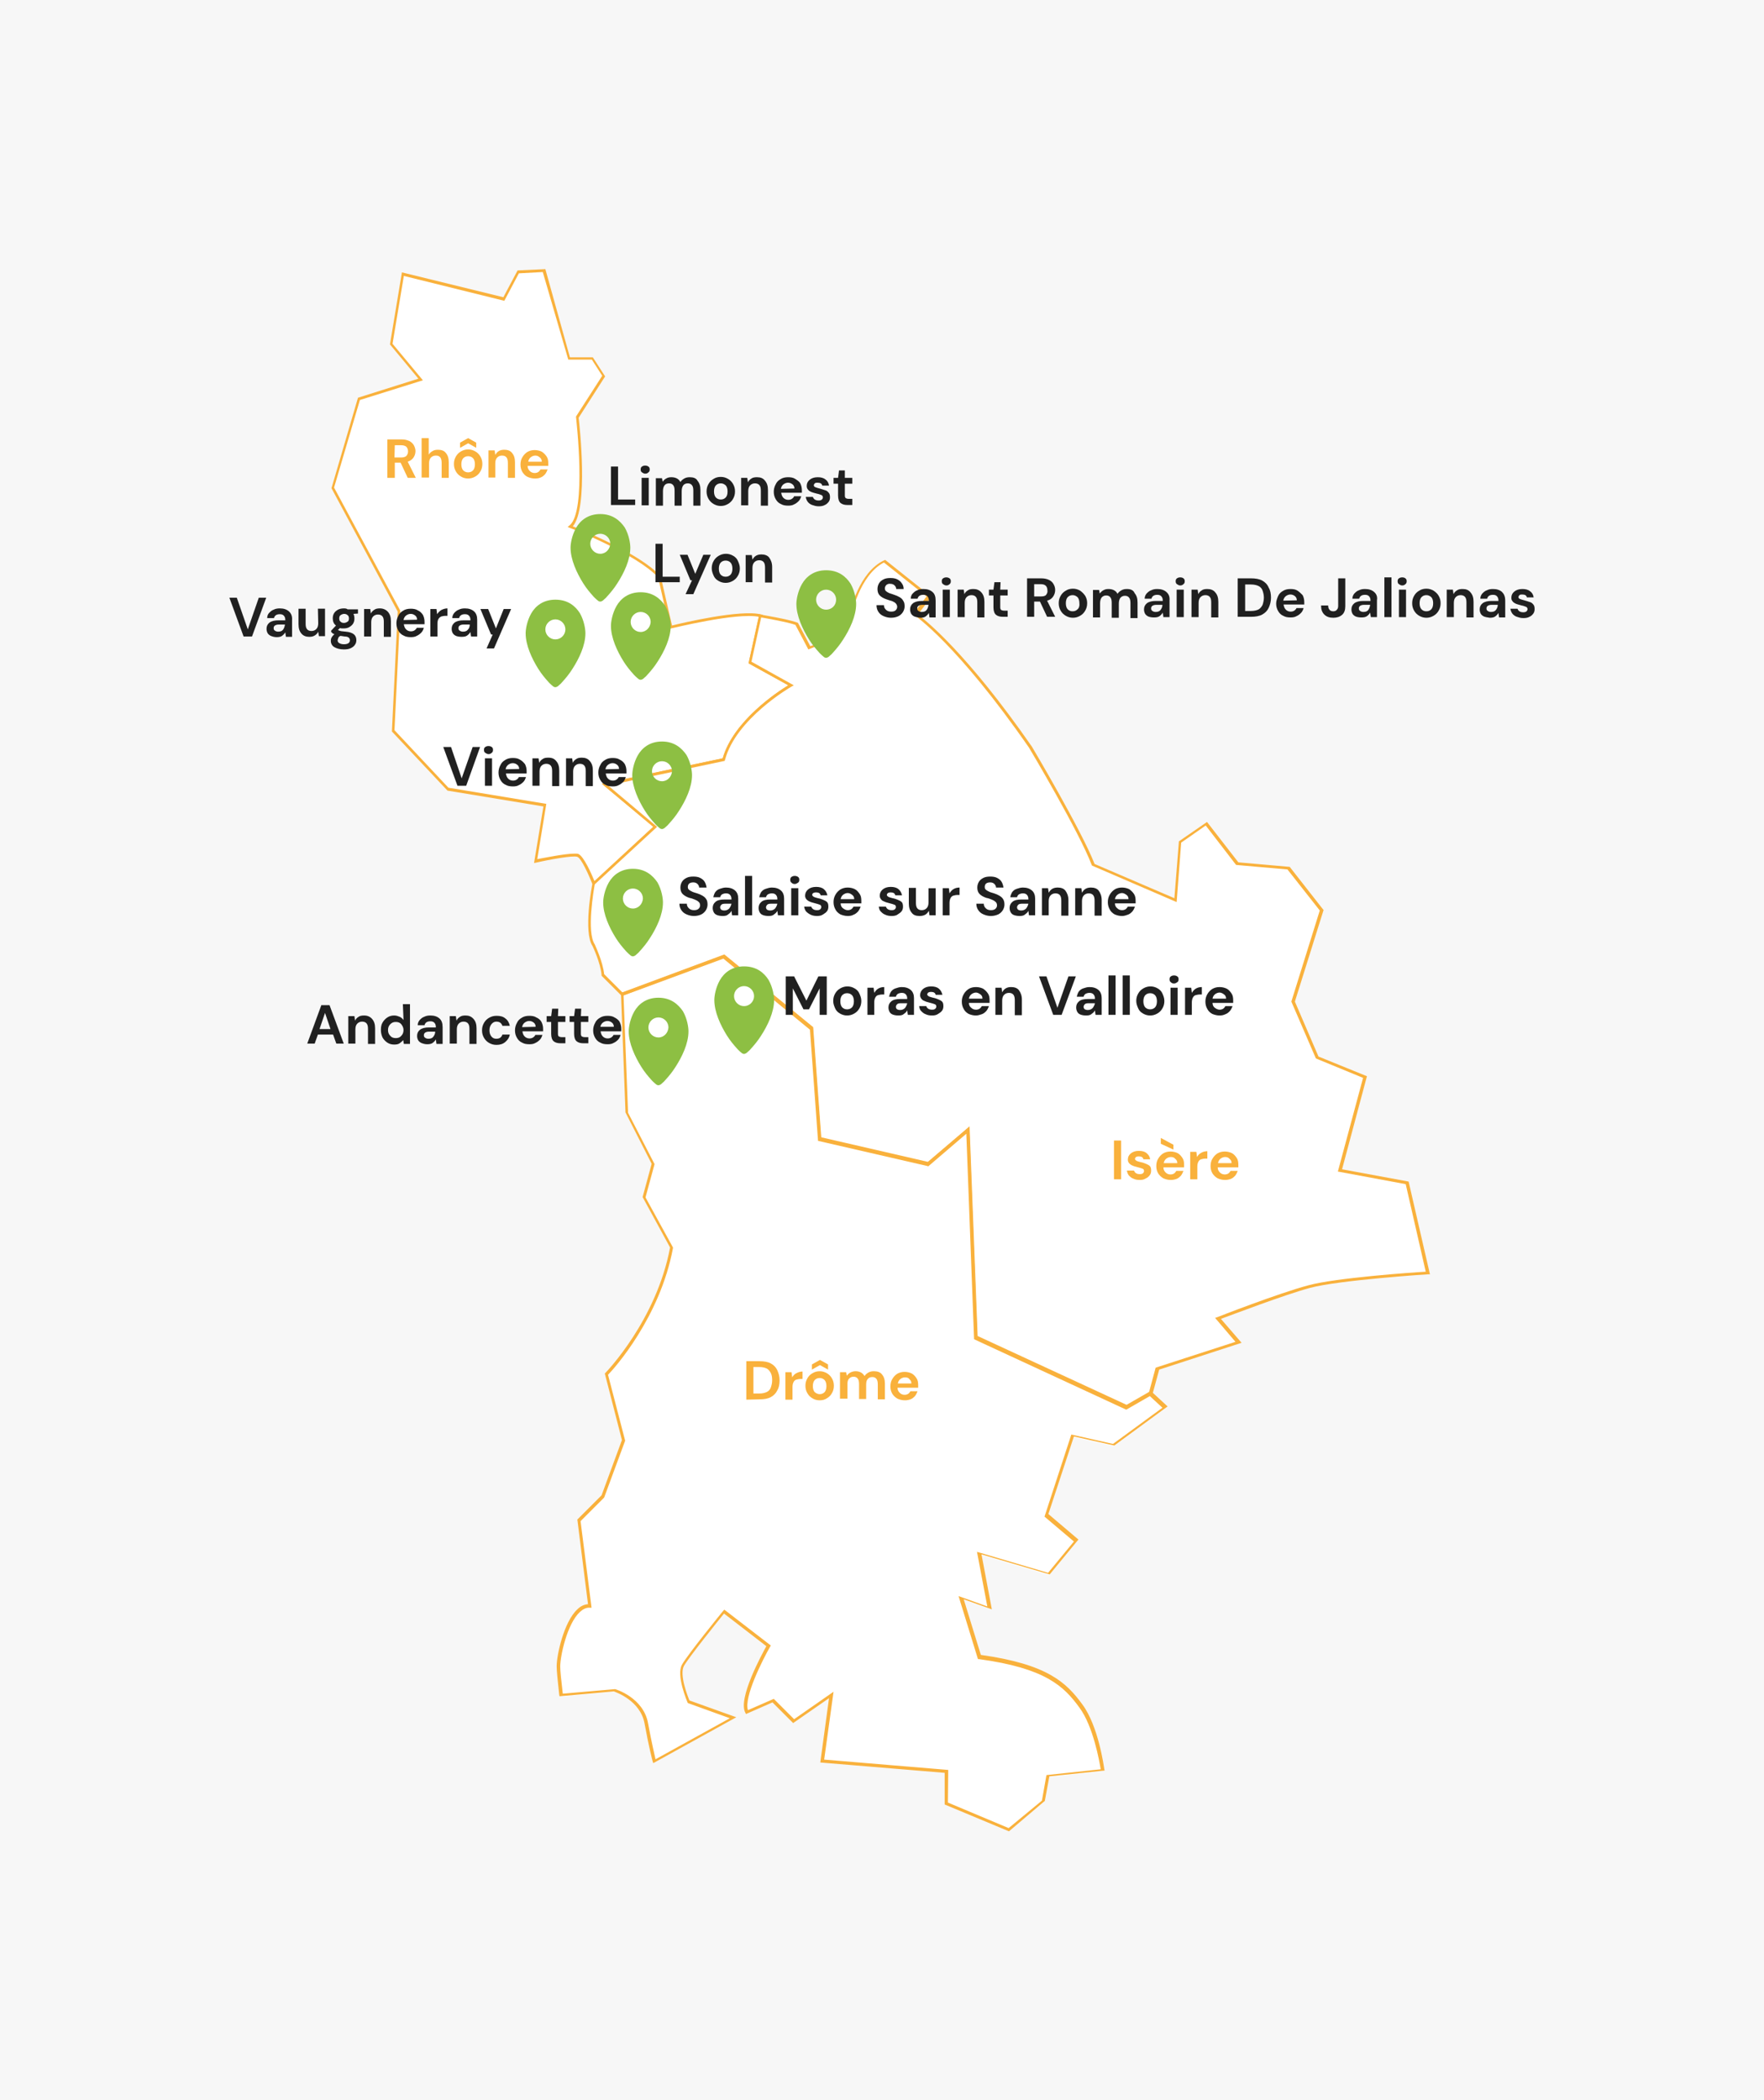 <?xml version="1.0" encoding="utf-8"?>
<!-- Generator: $$$/GeneralStr/196=Adobe Illustrator 27.6.0, SVG Export Plug-In . SVG Version: 6.00 Build 0)  -->
<svg version="1.1" id="Calque_1" xmlns="http://www.w3.org/2000/svg" xmlns:xlink="http://www.w3.org/1999/xlink" x="0px" y="0px"
	 viewBox="0 0 546 650" style="enable-background:new 0 0 546 650;" xml:space="preserve">
<style type="text/css">
	.st0{fill:#F7F7F7;}
	.st1{fill:#FFFFFF;}
	.st2{fill:#F9B13C;}
	.st3{fill:#202020;}
	.st4{fill-rule:evenodd;clip-rule:evenodd;fill:#8DBF43;}
</style>
<rect y="0" class="st0" width="546" height="650"/>
<g>
	<path class="st1" d="M187.4,242.9l36.7-7.8c3.5-13.1,20.8-23,20.8-23l-12.7-7.1l3.2-14.5c-6.7-1.8-27.9,3.5-27.9,3.5l-3.5-15.5
		c-6.7-7.4-27.5-15.5-27.5-15.5c5.6-4.6,2.1-33.9,2.1-33.9l8.1-12.7l-3.5-5.5H176l-7.6-27.3l-8,0.4l-4.4,8.4l-31.3-7.6l-3.6,21.7
		l9.1,11l-19.1,6L103,151l20.5,38.1l-1.8,37.1l16.9,18l30,4.9l-2.8,17.3c0,0,11.3-2.5,13.1-1.8s4.9,8.8,4.9,8.8l19.1-17.6
		L187.4,242.9z"/>
	<path class="st2" d="M183.6,274.3l-0.2-0.6c-1.2-3-3.5-8.1-4.7-8.5c-1.2-0.5-8.5,0.8-12.8,1.8l-0.6,0.1l2.9-17.5l-29.7-4.9
		l-17.2-18.3l1.8-37.1l-20.5-38.2l8.2-28l18.7-5.9l-8.8-10.6l3.7-22.3l31.4,7.7l4.4-8.3l8.6-0.4l7.6,27.3h7.1l3.8,5.9l-8.2,12.8
		c0.3,2.5,3.1,27.8-1.8,33.6c3.6,1.5,21,8.6,27.1,15.4l0.1,0.1l3.5,15.2c3.2-0.8,21.4-5.1,27.7-3.4l0.4,0.1l-3.2,14.6l13.1,7.3
		l-0.7,0.4c-0.2,0.1-17.2,9.9-20.6,22.7l-0.1,0.3l-36.1,7.6l15.2,12.8L183.6,274.3z M177.8,264.2c0.5,0,1,0,1.2,0.1
		c1.7,0.7,4.1,6.2,5,8.4l18.2-16.8l-15.9-13.3l37.4-7.9c3.3-11.6,17-20.6,20.3-22.6l-12.3-6.8l3.2-14.4c-7-1.4-27,3.6-27.2,3.6
		l-0.4,0.1l-3.6-15.9c-6.6-7.2-27.1-15.3-27.3-15.3l-0.7-0.3l0.6-0.5c5.4-4.4,2-33.2,2-33.5v-0.2l8.1-12.6l-3.2-5h-7.3L168,84.2
		l-7.4,0.4l-4.5,8.5L125,85.4l-3.5,21l9.4,11.3l-19.5,6.1l-8,27.1l20.5,38.1l-1.8,37l16.7,17.8l30.3,5l-2.8,17.1
		C168.5,265.5,174.9,264.2,177.8,264.2z"/>
</g>
<g>
	<path class="st1" d="M192.6,307.8l31.4-11.7l27.2,22.2l2.5,34.3l33.5,7.7l12.4-10.6l2.5,64.3l46.6,21.5l7.4-4.2l2.1-7.8l25.1-8.1
		l-6.4-7.4c0,0,19.1-7.4,28.2-9.9c9.2-2.5,36.7-4.2,36.7-4.2l-6.4-27.9l-20.8-3.9l7.7-28.9l-14.8-6l-7.4-17.3l8.8-28.2l-10.2-13.1
		l-15.9-1.4l-9.5-12.4l-8.1,5.7l-1.4,18l-25.4-10.9c-3.9-10.2-19.4-36.4-19.4-36.4c-22.6-32.5-35.6-41.1-35.6-41.1l4.2-5.5
		l-13.8-10.9c-8.1,3.9-10.6,17-10.6,17l-7.8,8l-4.9,1.9l-3.9-7.4c-2.8-1.1-11.3-2.5-11.3-2.5l-3.2,14.5l12.7,7.1
		c0,0-17.3,9.9-20.8,23l-36.7,7.8l15.5,13.1l-19.1,17.6c0,0-2.8,14.9,0,19.1c0,0,2.5,5.3,2.8,9.2L192.6,307.8z"/>
	<path class="st2" d="M348.7,436.2l-47.1-21.8l-2.4-63.6l-11.8,10.1l-0.2-0.1l-33.9-7.8l-2.5-34.4l-26.8-22l-31.5,11.7l-6.3-6.3
		v-0.2c-0.3-3.8-2.8-9-2.8-9c-2.9-4.3-0.2-18.8,0-19.4v-0.1l18.8-17.4l-15.9-13.3l37.4-7.9c3.3-11.6,17-20.6,20.3-22.6l-12.3-6.8
		l3.3-15.2l0.4,0.1c0.3,0.1,8.5,1.4,11.4,2.5l0.2,0.1l3.8,7.2l4.5-1.7l7.6-7.8c0.3-1.5,2.9-13.4,10.8-17.1l0.3-0.1l14.3,11.4
		l-4.2,5.5c2.3,1.7,15.1,11.8,35.3,40.9c0.2,0.3,15.4,26,19.4,36.3l24.7,10.6l1.4-17.6l8.7-6l9.7,12.5l15.9,1.4l10.5,13.4l-0.1,0.2
		l-8.8,28.1l7.3,17l15,6.1l-7.7,28.8l20.6,3.8l6.6,28.7h-0.5c-0.3,0-27.6,1.8-36.6,4.2c-8.1,2.2-24.3,8.4-27.6,9.6l6.4,7.4
		l-25.5,8.3l-2.1,7.7L348.7,436.2z M302.5,413.8l46.1,21.3l7-4l2.1-7.8l24.7-8l-6.3-7.4l0.6-0.2c0.2-0.1,19.2-7.5,28.3-9.9
		c8.4-2.3,32.4-4,36.3-4.2l-6.2-27.1l-21-3.9l7.8-29l-14.6-6l-7.6-17.6l8.8-28.2l-10-12.7l-15.9-1.4l-9.4-12.2l-7.6,5.3l-1.4,18.4
		L338,267.9l-0.1-0.2c-3.8-10.1-19.2-36-19.4-36.3c-22.2-32-35.3-40.9-35.5-41l-0.4-0.3l4.2-5.5l-13.2-10.5
		c-7.6,3.9-10.1,16.4-10.1,16.5v0.1l-8,8.2l-5.3,2.1l-4-7.6c-2.5-0.9-8.9-2-10.6-2.3l-3,13.7l13.1,7.3l-0.7,0.4
		c-0.2,0.1-17.2,9.9-20.6,22.7l-0.1,0.3l-36.1,7.6l15.2,12.8l-19.3,17.8c-0.3,1.5-2.6,14.8,0,18.6c0.1,0.3,2.5,5.3,2.9,9.2l5.7,5.7
		l31.4-11.6l27.5,22.5l2.5,34.1l33,7.6l12.9-11L302.5,413.8z"/>
</g>
<g>
	<path class="st1" d="M200.1,533.5c1.4,7.8,2.5,11.7,2.5,11.7l24.4-13.4l-13.8-4.9c0,0-3.5-8.1-1.8-11.3
		c1.8-3.2,12.7-16.6,12.7-16.6l13.8,10.6c0,0-9.2,15.9-6.7,20.5l8.1-3.5l6.4,6.4l11.7-8.1l-2.8,20.5l38.5,3.2v9.9l19.3,8.1l10.7-8.8
		l1.4-7.8l16.9-1.8c0,0-1.8-13.1-6.7-19.8c-4.9-6.7-10.6-12.4-31.4-15.2l-5.7-18.4l8.8,3.2l-3.2-16.9l21.5,6.4l8.5-10.2l-9.2-7.8
		l8.1-24.7l12.7,2.8l15.9-11.7l-4.6-4.2l-7.4,4.2l-46.6-21.5l-2.5-64.3l-12.4,10.6l-33.5-7.7l-2.5-34.3L224,296.5l-31.4,11.7
		l1.4,36.7l8.1,15.9l-2.8,10.3l8.5,15.5c-4.2,23-20.1,39.2-20.1,39.2l5.3,20.5l-6.4,17.3l-7.4,7.4l3.3,26.5
		c-6.2-0.4-9.7,14.5-9.7,18.7c0,1.6,0.4,5.2,0.8,8.9l16.5-1.5C190.2,523.2,198.7,525.7,200.1,533.5z"/>
	<path class="st2" d="M312.3,566.8l-19.9-8.3v-9.8l-38.5-3.2l2.7-19.9l-11.1,7.7l-6.4-6.4l-8.2,3.6l-0.2-0.4
		c-2.4-4.4,5.2-18.2,6.5-20.6l-13.1-10.1c-1.7,2.1-10.8,13.4-12.4,16.2c-1.5,2.7,1.2,9.5,1.7,10.7l14.5,5.2l-25.7,14.2l-0.2-0.6
		c0,0-1.1-4-2.5-11.7l0,0c-1.3-7-8.7-9.6-9.5-9.9l-16.8,1.5l-0.1-0.4c-0.5-4.5-0.8-7.5-0.8-8.9c0-3.4,2.2-13.7,6.4-17.6
		c1-1,2.1-1.5,3.3-1.6l-3.3-26.2l7.5-7.5l6.3-17.1l-5.3-20.6l0.2-0.2c0.2-0.2,15.8-16.3,20-38.8l-8.5-15.6l2.8-10.3l-8.1-15.9
		l-1.4-37l32-11.9l27.5,22.5l2.5,34.1l33,7.6l12.9-11l2.5,64.9l46.1,21.3l7.5-4.3l5.2,4.8l-16.5,12.1l-12.5-2.8l-7.9,24l9.3,7.9
		l-8.9,10.8l-21.1-6.2l3.2,17l-8.7-3.1l5.3,17.2c20.7,2.9,26.5,8.6,31.4,15.3c5,6.7,6.7,19.4,6.8,20l0.1,0.5l-17.1,1.8l-1.4,7.6
		L312.3,566.8z M293.4,557.9l18.8,7.9l10.3-8.5l1.4-7.9l16.8-1.8c-0.4-2.4-2.3-13.3-6.6-19.1c-4.8-6.6-10.5-12.2-31.1-15h-0.3
		l-6-19.5l8.9,3.2l-3.2-16.9l22,6.5l8-9.7l-9.1-7.7l0.1-0.3l8.2-25.1l12.9,2.9l15.3-11.2l-3.9-3.6l-7.3,4.2l-47.1-21.8l-2.4-63.6
		L287.3,361l-0.2-0.1l-33.9-7.8l-2.5-34.4l-26.8-22L193,308.1l1.4,36.3l8.2,15.9l-2.8,10.3l8.5,15.5v0.2
		c-4,21.5-18.3,37.4-20.1,39.2l5.3,20.4l-6.5,17.6l-7.3,7.3l3.4,26.8h-0.5c-1.1-0.1-2.1,0.4-3.1,1.3c-4,3.7-6.1,13.7-6.1,16.9
		c0,1.3,0.3,4.2,0.8,8.4l16.1-1.4h0.1c0.1,0,8.8,2.6,10.2,10.6l0,0c1.1,6,2,9.7,2.3,11.1l23-12.7l-13-4.7l-0.1-0.2
		c-0.1-0.3-3.6-8.4-1.7-11.7c1.8-3.2,12.3-16.1,12.8-16.7l0.3-0.3l14.4,11.1l-0.2,0.3c-2.4,4.2-8.2,15.7-6.9,19.7l8-3.5l6.3,6.3
		l12.2-8.5l-2.9,21l38.4,3.2L293.4,557.9L293.4,557.9z"/>
</g>
<g>
	<path class="st2" d="M119.9,147.9V136h4.4c1,0,1.7,0.2,2.4,0.5c0.6,0.3,1.1,0.8,1.4,1.3c0.3,0.6,0.5,1.2,0.5,1.8
		c0,0.7-0.2,1.4-0.6,2c-0.4,0.6-1,1-1.8,1.3l2.5,5h-2.5l-2.2-4.7h-1.8v4.7L119.9,147.9L119.9,147.9z M122.1,141.6h2.1
		c0.7,0,1.3-0.2,1.6-0.5c0.3-0.4,0.5-0.8,0.5-1.4c0-0.6-0.2-1-0.5-1.4c-0.3-0.3-0.9-0.5-1.6-0.5h-2L122.1,141.6L122.1,141.6z"/>
	<path class="st2" d="M130.5,147.9v-12.3h2.2v5.1c0.3-0.5,0.7-0.8,1.2-1.1s1-0.4,1.7-0.4c1,0,1.9,0.3,2.4,1c0.6,0.7,0.9,1.6,0.9,2.9
		v4.8h-2.2v-4.6c0-0.7-0.1-1.3-0.4-1.7s-0.7-0.6-1.4-0.6c-0.6,0-1.1,0.2-1.5,0.6c-0.4,0.4-0.6,1-0.6,1.8v4.4h-2.3L130.5,147.9
		L130.5,147.9z"/>
	<path class="st2" d="M144.9,148.1c-0.8,0-1.6-0.2-2.2-0.6c-0.7-0.4-1.2-0.9-1.6-1.6c-0.4-0.7-0.6-1.4-0.6-2.3s0.2-1.6,0.6-2.3
		c0.4-0.7,0.9-1.2,1.6-1.6c0.7-0.4,1.4-0.6,2.2-0.6s1.5,0.2,2.2,0.6c0.7,0.4,1.2,0.9,1.6,1.6c0.4,0.7,0.6,1.4,0.6,2.3
		s-0.2,1.6-0.6,2.3s-0.9,1.2-1.6,1.6C146.4,147.9,145.7,148.1,144.9,148.1z M142.4,138.6V137l2.5-1.4l2.5,1.4v1.6l-2.5-1.4
		L142.4,138.6z M144.9,146.2c0.6,0,1.1-0.2,1.5-0.6c0.4-0.4,0.6-1.1,0.6-1.9c0-0.8-0.2-1.5-0.6-1.9c-0.4-0.4-0.9-0.6-1.5-0.6
		s-1.1,0.2-1.5,0.6c-0.4,0.4-0.6,1.1-0.6,1.9c0,0.8,0.2,1.5,0.6,1.9C143.8,146,144.3,146.2,144.9,146.2z"/>
	<path class="st2" d="M151.2,147.9v-8.5h1.9l0.2,1.4c0.3-0.5,0.6-0.9,1.1-1.2s1.1-0.4,1.7-0.4c1,0,1.9,0.3,2.4,1
		c0.6,0.7,0.9,1.6,0.9,2.9v4.8h-2.2v-4.6c0-0.7-0.1-1.3-0.4-1.7s-0.8-0.6-1.4-0.6c-0.6,0-1.1,0.2-1.5,0.6c-0.4,0.4-0.6,1-0.6,1.8
		v4.4h-2.1L151.2,147.9L151.2,147.9z"/>
	<path class="st2" d="M165.6,148.1c-0.9,0-1.6-0.2-2.3-0.5s-1.2-0.9-1.6-1.5c-0.4-0.7-0.6-1.4-0.6-2.3c0-0.9,0.2-1.7,0.6-2.3
		c0.4-0.7,0.9-1.2,1.5-1.6c0.7-0.4,1.4-0.6,2.3-0.6c0.8,0,1.6,0.2,2.2,0.5c0.6,0.4,1.1,0.9,1.5,1.5s0.5,1.3,0.5,2.1
		c0,0.1,0,0.3,0,0.4c0,0.1,0,0.3,0,0.4h-6.4c0,0.7,0.3,1.2,0.7,1.6c0.4,0.4,0.9,0.6,1.5,0.6c0.4,0,0.8-0.1,1.1-0.3s0.5-0.5,0.7-0.8
		h2.2c-0.2,0.5-0.4,1-0.8,1.5c-0.4,0.4-0.8,0.8-1.4,1C166.9,148,166.3,148.1,165.6,148.1z M165.7,141c-0.5,0-1,0.2-1.4,0.5
		s-0.7,0.8-0.8,1.4h4.2c0-0.6-0.2-1-0.6-1.3C166.7,141.2,166.2,141,165.7,141z"/>
</g>
<g>
	<path class="st2" d="M344.8,365v-12h2.2v12H344.8z"/>
	<path class="st2" d="M352.8,365.2c-0.8,0-1.4-0.1-2-0.4c-0.6-0.2-1-0.6-1.4-1c-0.3-0.4-0.5-0.9-0.6-1.5h2.2
		c0.1,0.3,0.3,0.6,0.6,0.8c0.3,0.2,0.7,0.3,1.2,0.3s0.8-0.1,1-0.3c0.2-0.2,0.3-0.4,0.3-0.7c0-0.4-0.2-0.6-0.5-0.7s-0.8-0.3-1.3-0.4
		c-0.4-0.1-0.7-0.2-1.1-0.3c-0.4-0.1-0.7-0.3-1-0.4c-0.3-0.2-0.6-0.4-0.8-0.7c-0.2-0.3-0.3-0.6-0.3-1c0-0.8,0.3-1.4,0.9-1.9
		s1.4-0.8,2.5-0.8c1,0,1.8,0.2,2.4,0.7s1,1.1,1.1,1.9h-2.1c-0.1-0.6-0.6-0.9-1.4-0.9c-0.4,0-0.7,0.1-0.9,0.2
		c-0.2,0.2-0.3,0.4-0.3,0.6s0.2,0.4,0.5,0.6c0.3,0.1,0.8,0.3,1.3,0.4c0.6,0.1,1.1,0.3,1.6,0.5s0.9,0.4,1.2,0.7
		c0.3,0.3,0.4,0.8,0.4,1.4c0,0.5-0.1,1-0.4,1.4s-0.7,0.8-1.2,1C354.1,365.1,353.5,365.2,352.8,365.2z"/>
	<path class="st2" d="M362.4,365.2c-0.9,0-1.6-0.2-2.3-0.5c-0.7-0.4-1.2-0.9-1.6-1.5c-0.4-0.7-0.6-1.4-0.6-2.3s0.2-1.7,0.6-2.3
		c0.4-0.7,0.9-1.2,1.5-1.6c0.7-0.4,1.4-0.6,2.3-0.6c0.8,0,1.6,0.2,2.2,0.5s1.1,0.9,1.5,1.5s0.5,1.3,0.5,2.1c0,0.1,0,0.3,0,0.4
		s0,0.3,0,0.4h-6.4c0,0.7,0.3,1.2,0.7,1.6s0.9,0.6,1.5,0.6c0.4,0,0.8-0.1,1.1-0.3c0.3-0.2,0.5-0.5,0.7-0.8h2.2
		c-0.2,0.5-0.4,1-0.8,1.5c-0.4,0.4-0.8,0.8-1.4,1S363,365.2,362.4,365.2z M363.2,355.8l-3.9-1.8v-1.8l3.9,2.1V355.8z M362.4,358.1
		c-0.5,0-1,0.2-1.4,0.5s-0.7,0.8-0.8,1.4h4.2c0-0.6-0.2-1-0.6-1.3C363.4,358.2,362.9,358.1,362.4,358.1z"/>
	<path class="st2" d="M368.4,365v-8.5h1.9l0.2,1.6c0.3-0.5,0.7-1,1.3-1.3c0.5-0.3,1.2-0.5,1.9-0.5v2.3h-0.6c-0.5,0-0.9,0.1-1.3,0.2
		s-0.7,0.4-0.9,0.8c-0.2,0.4-0.3,0.9-0.3,1.5v3.9H368.4z"/>
	<path class="st2" d="M379.2,365.2c-0.9,0-1.6-0.2-2.3-0.5c-0.7-0.4-1.2-0.9-1.6-1.5c-0.4-0.7-0.6-1.4-0.6-2.3s0.2-1.7,0.6-2.3
		c0.4-0.7,0.9-1.2,1.5-1.6c0.7-0.4,1.4-0.6,2.3-0.6c0.8,0,1.6,0.2,2.2,0.5s1.1,0.9,1.5,1.5s0.5,1.3,0.5,2.1c0,0.1,0,0.3,0,0.4
		s0,0.3,0,0.4h-6.4c0,0.7,0.3,1.2,0.7,1.6s0.9,0.6,1.5,0.6c0.4,0,0.8-0.1,1.1-0.3c0.3-0.2,0.5-0.5,0.7-0.8h2.2
		c-0.2,0.5-0.4,1-0.8,1.5c-0.4,0.4-0.8,0.8-1.4,1S379.8,365.2,379.2,365.2z M379.2,358.1c-0.5,0-1,0.2-1.4,0.5s-0.7,0.8-0.8,1.4h4.2
		c0-0.6-0.2-1-0.6-1.3C380.2,358.2,379.7,358.1,379.2,358.1z"/>
</g>
<g>
	<path class="st2" d="M231,433.2v-11.9h4.1c1.4,0,2.6,0.2,3.5,0.7s1.6,1.2,2,2.1s0.7,1.9,0.7,3.1s-0.2,2.3-0.7,3.1
		c-0.4,0.9-1.1,1.6-2,2.1s-2.1,0.7-3.5,0.7L231,433.2L231,433.2z M233.2,431.3h1.8c1,0,1.8-0.2,2.4-0.5c0.6-0.3,1-0.8,1.2-1.4
		s0.4-1.3,0.4-2.2c0-0.9-0.1-1.6-0.4-2.2c-0.3-0.6-0.7-1.1-1.2-1.4c-0.6-0.3-1.4-0.5-2.4-0.5h-1.8V431.3z"/>
	<path class="st2" d="M243.1,433.2v-8.5h1.9l0.2,1.6c0.3-0.5,0.7-1,1.3-1.3s1.2-0.5,1.9-0.5v2.3h-0.6c-0.5,0-0.9,0.1-1.3,0.2
		c-0.4,0.1-0.7,0.4-0.9,0.8s-0.3,0.9-0.3,1.5v3.9H243.1z"/>
	<path class="st2" d="M253.7,433.4c-0.8,0-1.6-0.2-2.2-0.6c-0.7-0.4-1.2-0.9-1.6-1.6c-0.4-0.7-0.6-1.4-0.6-2.3s0.2-1.6,0.6-2.3
		c0.4-0.7,0.9-1.2,1.6-1.6c0.7-0.4,1.4-0.6,2.2-0.6s1.5,0.2,2.2,0.6c0.7,0.4,1.2,0.9,1.6,1.6s0.6,1.4,0.6,2.3s-0.2,1.6-0.6,2.3
		s-0.9,1.2-1.6,1.6C255.3,433.2,254.6,433.4,253.7,433.4z M251.3,423.9v-1.6l2.5-1.4l2.5,1.4v1.6l-2.5-1.4L251.3,423.9z
		 M253.7,431.5c0.6,0,1.1-0.2,1.5-0.6s0.6-1.1,0.6-1.9s-0.2-1.5-0.6-1.9c-0.4-0.4-0.9-0.6-1.5-0.6s-1.1,0.2-1.5,0.6
		s-0.6,1.1-0.6,1.9s0.2,1.5,0.6,1.9C252.7,431.3,253.2,431.5,253.7,431.5z"/>
	<path class="st2" d="M260,433.2v-8.5h1.9l0.2,1.1c0.3-0.4,0.6-0.7,1.1-1c0.4-0.2,1-0.4,1.6-0.4c1.3,0,2.2,0.5,2.8,1.5
		c0.3-0.5,0.7-0.8,1.2-1.1c0.5-0.3,1.1-0.4,1.7-0.4c1.1,0,2,0.3,2.5,1c0.6,0.7,0.9,1.6,0.9,2.9v4.8h-2.2v-4.6c0-0.7-0.1-1.3-0.4-1.7
		c-0.3-0.4-0.7-0.6-1.3-0.6c-0.6,0-1.1,0.2-1.4,0.6c-0.4,0.4-0.5,1-0.5,1.8v4.4h-2.2v-4.6c0-0.7-0.1-1.3-0.4-1.7
		c-0.3-0.4-0.7-0.6-1.3-0.6c-0.6,0-1,0.2-1.4,0.6s-0.5,1-0.5,1.8v4.4H260V433.2z"/>
	<path class="st2" d="M280.1,433.4c-0.9,0-1.6-0.2-2.3-0.5c-0.7-0.4-1.2-0.9-1.6-1.5c-0.4-0.7-0.6-1.4-0.6-2.3s0.2-1.7,0.6-2.3
		c0.4-0.7,0.9-1.2,1.5-1.6c0.7-0.4,1.4-0.6,2.3-0.6c0.8,0,1.6,0.2,2.2,0.5s1.1,0.9,1.5,1.5s0.5,1.3,0.5,2.1c0,0.1,0,0.3,0,0.4
		s0,0.3,0,0.4h-6.4c0,0.7,0.3,1.2,0.7,1.6s0.9,0.6,1.5,0.6c0.4,0,0.8-0.1,1.1-0.3c0.3-0.2,0.5-0.5,0.7-0.8h2.2
		c-0.2,0.5-0.4,1-0.8,1.5c-0.4,0.4-0.8,0.8-1.4,1S280.8,433.4,280.1,433.4z M280.1,426.3c-0.5,0-1,0.2-1.4,0.5s-0.7,0.8-0.8,1.4h4.2
		c0-0.6-0.2-1-0.6-1.3C281.2,426.4,280.7,426.3,280.1,426.3z"/>
</g>
<g>
	<polygon class="st3" points="191.3,144.4 189.1,144.4 189.1,156.3 196.6,156.3 196.6,154.6 191.3,154.6 	"/>
	<rect x="198.6" y="147.9" class="st3" width="2.2" height="8.5"/>
	<path class="st3" d="M199.7,144.1c-0.4,0-0.7,0.1-1,0.3s-0.4,0.5-0.4,0.9s0.1,0.7,0.4,0.9c0.3,0.2,0.6,0.4,1,0.4s0.7-0.1,1-0.4
		c0.3-0.2,0.4-0.5,0.4-0.9s-0.1-0.7-0.4-0.9C200.4,144.2,200.1,144.1,199.7,144.1z"/>
	<path class="st3" d="M213.5,147.7c-0.6,0-1.2,0.1-1.7,0.4c-0.5,0.3-0.9,0.6-1.2,1.1c-0.5-1-1.5-1.5-2.8-1.5c-0.6,0-1.1,0.1-1.6,0.4
		c-0.4,0.2-0.8,0.6-1.1,1l-0.2-1.1H203v8.5h2.2V152c0-0.8,0.2-1.4,0.5-1.8s0.8-0.6,1.4-0.6c0.6,0,1,0.2,1.3,0.6
		c0.3,0.4,0.4,0.9,0.4,1.7v4.6h2.2V152c0-0.8,0.2-1.4,0.5-1.8s0.8-0.6,1.4-0.6c0.6,0,1,0.2,1.3,0.6c0.3,0.4,0.4,0.9,0.4,1.7v4.6h2.2
		v-4.8c0-1.3-0.3-2.2-0.9-2.9C215.5,148,214.6,147.7,213.5,147.7z"/>
	<path class="st3" d="M225.3,148.2c-0.7-0.4-1.4-0.6-2.2-0.6s-1.6,0.2-2.2,0.6c-0.7,0.4-1.2,0.9-1.6,1.6c-0.4,0.7-0.6,1.4-0.6,2.3
		c0,0.9,0.2,1.6,0.6,2.3s0.9,1.2,1.6,1.6c0.7,0.4,1.4,0.6,2.2,0.6s1.5-0.2,2.2-0.6c0.7-0.4,1.2-0.9,1.6-1.6c0.4-0.7,0.6-1.4,0.6-2.3
		c0-0.9-0.2-1.6-0.6-2.3S226,148.6,225.3,148.2z M224.6,154c-0.4,0.4-0.9,0.6-1.5,0.6s-1.1-0.2-1.5-0.6c-0.4-0.4-0.6-1.1-0.6-1.9
		c0-0.8,0.2-1.5,0.6-1.9c0.4-0.4,0.9-0.6,1.5-0.6s1,0.2,1.5,0.6c0.4,0.4,0.6,1.1,0.6,1.9C225.2,153,225,153.6,224.6,154z"/>
	<path class="st3" d="M234.3,147.7c-0.7,0-1.3,0.1-1.7,0.4c-0.5,0.3-0.9,0.7-1.1,1.2l-0.2-1.4h-1.9v8.5h2.2V152
		c0-0.8,0.2-1.4,0.6-1.8s0.9-0.6,1.5-0.6s1.1,0.2,1.4,0.6c0.3,0.4,0.4,0.9,0.4,1.7v4.6h2.2v-4.8c0-1.3-0.3-2.2-0.9-2.9
		C236.2,148,235.4,147.7,234.3,147.7z"/>
	<path class="st3" d="M246.1,148.2c-0.6-0.4-1.4-0.5-2.2-0.5c-0.9,0-1.7,0.2-2.3,0.6c-0.7,0.4-1.2,0.9-1.5,1.6
		c-0.4,0.7-0.6,1.5-0.6,2.3c0,0.9,0.2,1.6,0.6,2.3c0.4,0.7,0.9,1.2,1.6,1.5c0.7,0.4,1.4,0.5,2.3,0.5c0.7,0,1.3-0.1,1.8-0.4
		c0.5-0.2,1-0.6,1.4-1s0.6-0.9,0.8-1.5h-2.2c-0.1,0.3-0.4,0.6-0.7,0.8s-0.7,0.3-1.1,0.3c-0.6,0-1.1-0.2-1.5-0.6
		c-0.4-0.4-0.6-0.9-0.7-1.6h6.4c0-0.1,0-0.3,0-0.4c0-0.1,0-0.3,0-0.4c0-0.8-0.2-1.5-0.5-2.1S246.7,148.6,246.1,148.2z M241.7,151.3
		c0.1-0.6,0.4-1.1,0.8-1.4c0.4-0.3,0.9-0.5,1.4-0.5c0.6,0,1,0.2,1.4,0.5s0.6,0.8,0.6,1.3L241.7,151.3L241.7,151.3z"/>
	<path class="st3" d="M255.3,151.7c-0.5-0.2-1-0.3-1.6-0.5c-0.5-0.1-1-0.3-1.3-0.4c-0.3-0.1-0.5-0.3-0.5-0.6c0-0.2,0.1-0.4,0.3-0.6
		c0.2-0.2,0.5-0.2,0.9-0.2c0.8,0,1.3,0.3,1.4,0.9h2.1c-0.1-0.8-0.5-1.5-1.1-1.9c-0.6-0.5-1.4-0.7-2.4-0.7c-1.1,0-1.9,0.3-2.5,0.8
		s-0.9,1.1-0.9,1.9c0,0.4,0.1,0.8,0.3,1c0.2,0.3,0.4,0.5,0.8,0.7c0.3,0.2,0.7,0.3,1,0.4c0.4,0.1,0.7,0.2,1.1,0.3
		c0.6,0.1,1,0.3,1.3,0.4c0.3,0.1,0.5,0.4,0.5,0.7s-0.1,0.5-0.3,0.7s-0.6,0.3-1,0.3c-0.5,0-0.9-0.1-1.2-0.3s-0.5-0.5-0.6-0.8h-2.2
		c0.1,0.6,0.3,1.1,0.6,1.5s0.8,0.8,1.4,1s1.2,0.4,2,0.4c0.7,0,1.4-0.1,1.9-0.4c0.5-0.2,0.9-0.6,1.2-1c0.3-0.4,0.4-0.9,0.4-1.4
		c0-0.6-0.1-1.1-0.4-1.4C256.2,152.1,255.8,151.8,255.3,151.7z"/>
	<path class="st3" d="M261.6,145.6h-1.9l-0.3,2.3H258v1.8h1.4v3.7c0,1.1,0.3,1.9,0.8,2.3c0.5,0.4,1.2,0.6,2.1,0.6h1.5v-1.9h-1.1
		c-0.4,0-0.7-0.1-0.9-0.2c-0.2-0.2-0.3-0.4-0.3-0.8v-3.7h2.3v-1.8h-2.3v-2.3L261.6,145.6L261.6,145.6z"/>
</g>
<g>
	<polygon class="st3" points="76.7,194.8 73.3,185 71,185 75.4,197 78,197 82.4,185 80.1,185 	"/>
	<path class="st3" d="M89.4,189.2c-0.7-0.6-1.6-0.9-2.8-0.9c-0.7,0-1.3,0.1-1.9,0.4c-0.6,0.2-1,0.6-1.4,1s-0.6,1-0.6,1.6h2.1
		c0.1-0.4,0.3-0.7,0.6-0.9c0.3-0.2,0.7-0.3,1.2-0.3s0.9,0.1,1.2,0.4c0.3,0.3,0.5,0.7,0.5,1.3v0.2h-2.1c-1.2,0-2.1,0.2-2.8,0.7
		c-0.6,0.5-0.9,1.1-0.9,1.9c0,0.5,0.1,0.9,0.3,1.3c0.2,0.4,0.6,0.7,1,0.9c0.5,0.2,1.1,0.4,1.8,0.4c0.7,0,1.3-0.1,1.7-0.4
		c0.4-0.3,0.8-0.7,1-1.1l0.2,1.4h1.9v-5.2C90.5,190.7,90.1,189.8,89.4,189.2z M87.6,194.9c-0.3,0.4-0.8,0.6-1.5,0.6
		c-0.4,0-0.7-0.1-1-0.3s-0.4-0.4-0.4-0.8c0-0.3,0.1-0.6,0.4-0.8s0.7-0.3,1.2-0.3h1.9C88.1,194,87.9,194.5,87.6,194.9z"/>
	<path class="st3" d="M98.5,192.9c0,0.8-0.2,1.4-0.6,1.8s-0.9,0.6-1.5,0.6s-1.1-0.2-1.4-0.6c-0.3-0.4-0.4-0.9-0.4-1.7v-4.6h-2.2v4.8
		c0,1.3,0.3,2.2,0.9,2.9s1.4,1,2.4,1c0.7,0,1.2-0.1,1.7-0.4c0.5-0.3,0.9-0.7,1.1-1.2l0.2,1.4h1.9v-8.5h-2.2L98.5,192.9z"/>
	<path class="st3" d="M106.5,188.3c-0.7,0-1.3,0.1-1.9,0.4c-0.5,0.3-0.9,0.6-1.2,1.1c-0.3,0.5-0.4,1-0.4,1.6c0,0.9,0.3,1.7,1,2.2
		l-1.5,1.6v0.4c0.1,0.1,0.3,0.2,0.4,0.4c0.2,0.1,0.4,0.2,0.6,0.3c-0.7,0.6-1.1,1.2-1.1,2c0,0.9,0.4,1.6,1.1,2s1.7,0.7,2.9,0.7
		c0.9,0,1.6-0.1,2.2-0.4s1-0.6,1.3-1.1c0.3-0.4,0.4-0.9,0.4-1.4c0-0.8-0.3-1.4-0.8-1.8c-0.5-0.4-1.3-0.7-2.5-0.8
		c-0.7-0.1-1.3-0.1-1.6-0.2c-0.3-0.1-0.6-0.2-0.8-0.3l0.6-0.6c0.4,0.1,0.7,0.1,1.1,0.1c0.7,0,1.3-0.1,1.8-0.4
		c0.5-0.3,0.9-0.6,1.2-1.1c0.3-0.5,0.4-1,0.4-1.6c0-0.5-0.1-1-0.3-1.4l1.4-0.1v-1.3h-3.2C107.4,188.4,107,188.3,106.5,188.3z
		 M105.4,196.8c0.4,0.1,0.8,0.1,1.3,0.2c0.7,0,1.1,0.2,1.3,0.4c0.2,0.2,0.3,0.5,0.3,0.8c0,0.4-0.2,0.7-0.5,0.9s-0.8,0.3-1.3,0.3
		c-0.6,0-1-0.1-1.4-0.3s-0.6-0.5-0.6-0.9c0-0.2,0.1-0.4,0.2-0.7C104.8,197.1,105,197,105.4,196.8z M107.6,192.4
		c-0.3,0.2-0.7,0.4-1.1,0.4c-0.5,0-0.8-0.1-1.1-0.4c-0.3-0.2-0.4-0.6-0.4-1s0.1-0.8,0.4-1s0.7-0.4,1.1-0.4s0.8,0.1,1.1,0.4
		c0.3,0.2,0.4,0.6,0.4,1C108,191.9,107.9,192.2,107.6,192.4z"/>
	<path class="st3" d="M117.6,188.3c-0.7,0-1.3,0.1-1.7,0.4c-0.5,0.3-0.9,0.7-1.1,1.2l-0.2-1.4h-1.9v8.5h2.2v-4.4
		c0-0.8,0.2-1.4,0.6-1.8c0.4-0.4,0.9-0.6,1.5-0.6s1.1,0.2,1.4,0.6c0.3,0.4,0.4,0.9,0.4,1.7v4.6h2.2v-4.8c0-1.3-0.3-2.2-0.9-2.9
		C119.5,188.7,118.6,188.3,117.6,188.3z"/>
	<path class="st3" d="M129.3,188.9c-0.6-0.4-1.4-0.5-2.2-0.5c-0.9,0-1.7,0.2-2.3,0.6c-0.7,0.4-1.2,0.9-1.5,1.6
		c-0.4,0.7-0.6,1.5-0.6,2.3c0,0.9,0.2,1.6,0.6,2.3s0.9,1.2,1.6,1.5c0.7,0.4,1.4,0.5,2.3,0.5c0.7,0,1.3-0.1,1.8-0.4
		c0.5-0.2,1-0.6,1.4-1s0.6-0.9,0.8-1.5H129c-0.1,0.3-0.4,0.6-0.7,0.8s-0.7,0.3-1.1,0.3c-0.6,0-1.1-0.2-1.5-0.6
		c-0.4-0.4-0.6-0.9-0.7-1.6h6.4c0-0.1,0-0.3,0-0.4c0-0.1,0-0.3,0-0.4c0-0.8-0.2-1.5-0.5-2.1C130.5,189.7,130,189.2,129.3,188.9z
		 M124.9,191.9c0.1-0.6,0.4-1.1,0.8-1.4c0.4-0.3,0.9-0.5,1.4-0.5c0.6,0,1,0.2,1.4,0.5s0.6,0.8,0.6,1.3L124.9,191.9z"/>
	<path class="st3" d="M135.3,190.1l-0.2-1.6h-1.9v8.5h2.2v-3.9c0-0.6,0.1-1.2,0.3-1.5c0.2-0.4,0.5-0.6,0.9-0.8
		c0.4-0.1,0.8-0.2,1.3-0.2h0.6v-2.3c-0.7,0-1.3,0.2-1.9,0.5C136.1,189.1,135.6,189.6,135.3,190.1z"/>
	<path class="st3" d="M146.7,189.2c-0.7-0.6-1.6-0.9-2.8-0.9c-0.7,0-1.3,0.1-1.9,0.4c-0.6,0.2-1,0.6-1.4,1c-0.4,0.5-0.6,1-0.6,1.6
		h2.1c0.1-0.4,0.3-0.7,0.6-0.9s0.7-0.3,1.2-0.3s0.9,0.1,1.2,0.4c0.3,0.3,0.5,0.7,0.5,1.3v0.2h-2.1c-1.2,0-2.1,0.2-2.8,0.7
		c-0.6,0.5-0.9,1.1-0.9,1.9c0,0.5,0.1,0.9,0.3,1.3c0.2,0.4,0.6,0.7,1,0.9c0.5,0.2,1.1,0.3,1.8,0.3s1.3-0.1,1.7-0.4
		c0.4-0.3,0.8-0.7,1-1.1l0.2,1.4h1.9v-5.2C147.7,190.7,147.4,189.8,146.7,189.2z M144.8,194.9c-0.3,0.4-0.8,0.6-1.5,0.6
		c-0.4,0-0.7-0.1-1-0.3s-0.4-0.4-0.4-0.8c0-0.3,0.1-0.6,0.4-0.8c0.3-0.2,0.7-0.3,1.2-0.3h1.9C145.4,194,145.2,194.5,144.8,194.9z"/>
	<polygon class="st3" points="153.5,194.5 151.1,188.5 148.7,188.5 152,196.4 152.5,196.4 150.6,200.7 152.9,200.7 158.2,188.5 
		155.9,188.5 	"/>
</g>
<g>
	<polygon class="st3" points="142.9,240.9 139.6,231.2 137.2,231.2 141.6,243.2 144.3,243.2 148.6,231.2 146.3,231.2 	"/>
	<rect x="150.1" y="234.7" class="st3" width="2.2" height="8.5"/>
	<path class="st3" d="M151.2,230.9c-0.4,0-0.7,0.1-1,0.3s-0.4,0.5-0.4,0.9s0.1,0.7,0.4,0.9c0.3,0.2,0.6,0.4,1,0.4s0.7-0.1,1-0.4
		c0.3-0.2,0.4-0.5,0.4-0.9s-0.1-0.7-0.4-0.9C151.9,231,151.6,230.9,151.2,230.9z"/>
	<path class="st3" d="M160.9,235.1c-0.6-0.4-1.4-0.5-2.2-0.5c-0.9,0-1.7,0.2-2.3,0.6c-0.7,0.4-1.2,0.9-1.5,1.6
		c-0.4,0.7-0.6,1.5-0.6,2.3c0,0.9,0.2,1.6,0.6,2.3c0.4,0.7,0.9,1.2,1.6,1.5c0.7,0.4,1.4,0.5,2.3,0.5c0.7,0,1.3-0.1,1.8-0.4
		c0.5-0.2,1-0.6,1.4-1s0.6-0.9,0.8-1.5h-2.2c-0.1,0.3-0.4,0.6-0.7,0.8s-0.7,0.3-1.1,0.3c-0.6,0-1.1-0.2-1.5-0.6
		c-0.4-0.4-0.6-0.9-0.7-1.6h6.4c0-0.1,0-0.3,0-0.4c0-0.1,0-0.3,0-0.4c0-0.8-0.2-1.5-0.5-2.1C162,235.9,161.5,235.4,160.9,235.1z
		 M156.5,238.1c0.1-0.6,0.4-1.1,0.8-1.4c0.4-0.3,0.9-0.5,1.4-0.5c0.6,0,1,0.2,1.4,0.5s0.6,0.8,0.6,1.3L156.5,238.1L156.5,238.1z"/>
	<path class="st3" d="M169.7,234.5c-0.7,0-1.3,0.1-1.7,0.4c-0.5,0.3-0.9,0.7-1.1,1.2l-0.2-1.4h-1.9v8.5h2.2v-4.4
		c0-0.8,0.2-1.4,0.6-1.8c0.4-0.4,0.9-0.6,1.5-0.6s1.1,0.2,1.4,0.6c0.3,0.4,0.4,0.9,0.4,1.7v4.6h2.2v-4.8c0-1.3-0.3-2.2-0.9-2.9
		C171.6,234.8,170.8,234.5,169.7,234.5z"/>
	<path class="st3" d="M180.1,234.5c-0.7,0-1.3,0.1-1.7,0.4c-0.5,0.3-0.9,0.7-1.1,1.2l-0.2-1.4h-1.9v8.5h2.2v-4.4
		c0-0.8,0.2-1.4,0.6-1.8c0.4-0.4,0.9-0.6,1.5-0.6s1.1,0.2,1.4,0.6c0.3,0.4,0.4,0.9,0.4,1.7v4.6h2.2v-4.8c0-1.3-0.3-2.2-0.9-2.9
		C182,234.8,181.1,234.5,180.1,234.5z"/>
	<path class="st3" d="M191.8,235.1c-0.6-0.4-1.4-0.5-2.2-0.5c-0.9,0-1.7,0.2-2.3,0.6c-0.7,0.4-1.2,0.9-1.5,1.6
		c-0.4,0.7-0.6,1.5-0.6,2.3c0,0.9,0.2,1.6,0.6,2.3c0.4,0.7,0.9,1.2,1.6,1.5c0.7,0.4,1.4,0.5,2.3,0.5c0.7,0,1.3-0.1,1.8-0.4
		c0.5-0.2,1-0.6,1.4-1s0.6-0.9,0.8-1.5h-2.2c-0.1,0.3-0.4,0.6-0.7,0.8s-0.7,0.3-1.1,0.3c-0.6,0-1.1-0.2-1.5-0.6
		c-0.4-0.4-0.6-0.9-0.7-1.6h6.4c0-0.1,0-0.3,0-0.4c0-0.1,0-0.3,0-0.4c0-0.8-0.2-1.5-0.5-2.1C193,235.9,192.5,235.4,191.8,235.1z
		 M187.4,238.1c0.1-0.6,0.4-1.1,0.8-1.4c0.4-0.3,0.9-0.5,1.4-0.5c0.6,0,1,0.2,1.4,0.5s0.6,0.8,0.6,1.3L187.4,238.1L187.4,238.1z"/>
</g>
<g>
	<path class="st3" d="M278.4,184.8c-0.5-0.3-1-0.5-1.6-0.7s-1.1-0.4-1.5-0.5c-0.4-0.2-0.8-0.4-1-0.6c-0.3-0.2-0.4-0.5-0.4-0.9
		c0-0.5,0.2-0.8,0.5-1.1c0.3-0.2,0.7-0.4,1.2-0.3c0.6,0,1,0.2,1.3,0.5s0.5,0.7,0.5,1.1h2.3c0-0.7-0.2-1.3-0.6-1.8
		c-0.3-0.5-0.8-0.9-1.4-1.2s-1.3-0.4-2.1-0.4c-0.8,0-1.5,0.1-2.1,0.4c-0.6,0.3-1.1,0.7-1.4,1.2s-0.5,1.1-0.5,1.8
		c0,0.8,0.2,1.5,0.7,2s1.2,0.9,2.1,1.2c0.6,0.2,1.1,0.4,1.6,0.5c0.5,0.2,0.9,0.4,1.2,0.7s0.5,0.7,0.5,1.1c0,0.5-0.2,0.8-0.5,1.1
		s-0.8,0.4-1.4,0.4c-0.7,0-1.2-0.2-1.6-0.6c-0.4-0.4-0.6-0.8-0.6-1.4h-2.3c0,0.8,0.2,1.5,0.6,2.1s0.9,1,1.6,1.3s1.4,0.5,2.3,0.5
		s1.7-0.2,2.3-0.5c0.6-0.3,1.1-0.8,1.4-1.3s0.5-1.1,0.5-1.7c0-0.7-0.1-1.3-0.4-1.7C279.3,185.4,278.9,185.1,278.4,184.8z"/>
	<path class="st3" d="M288.6,183.2c-0.7-0.6-1.6-0.9-2.8-0.9c-0.7,0-1.3,0.1-1.9,0.4c-0.6,0.2-1,0.6-1.4,1s-0.6,1-0.6,1.6h2.1
		c0.1-0.4,0.3-0.7,0.6-0.9c0.3-0.2,0.7-0.3,1.2-0.3s0.9,0.1,1.2,0.4c0.3,0.3,0.5,0.7,0.5,1.3v0.2h-2.1c-1.2,0-2.1,0.2-2.8,0.7
		c-0.6,0.5-0.9,1.1-0.9,1.9c0,0.5,0.1,0.9,0.3,1.3c0.2,0.4,0.6,0.7,1,0.9c0.5,0.2,1.1,0.3,1.8,0.4c0.7,0,1.3-0.1,1.7-0.4
		c0.4-0.3,0.8-0.7,1-1.1l0.2,1.4h1.9v-5.2C289.6,184.6,289.3,183.8,288.6,183.2z M286.8,188.8c-0.3,0.4-0.8,0.6-1.5,0.6
		c-0.4,0-0.7-0.1-1-0.3s-0.4-0.4-0.4-0.8c0-0.3,0.1-0.6,0.4-0.8s0.7-0.3,1.2-0.3h1.9C287.3,187.9,287.1,188.4,286.8,188.8z"/>
	<rect x="291.8" y="182.5" class="st3" width="2.2" height="8.5"/>
	<path class="st3" d="M292.9,178.7c-0.4,0-0.7,0.1-1,0.3s-0.4,0.5-0.4,0.9s0.1,0.7,0.4,0.9s0.6,0.4,1,0.4s0.7-0.1,1-0.4
		c0.3-0.2,0.4-0.5,0.4-0.9s-0.1-0.7-0.4-0.9S293.3,178.7,292.9,178.7z"/>
	<path class="st3" d="M301.3,182.3c-0.7,0-1.3,0.1-1.7,0.4c-0.5,0.3-0.9,0.7-1.1,1.2l-0.2-1.4h-1.9v8.5h2.2v-4.4
		c0-0.8,0.2-1.4,0.6-1.8c0.4-0.4,0.9-0.6,1.5-0.6s1.1,0.2,1.4,0.6c0.3,0.4,0.4,0.9,0.4,1.7v4.6h2.2v-4.8c0-1.3-0.3-2.2-0.9-2.9
		C303.1,182.6,302.3,182.3,301.3,182.3z"/>
	<path class="st3" d="M309.7,180.2h-1.9l-0.3,2.3h-1.4v1.8h1.4v3.7c0,1.1,0.3,1.9,0.8,2.3c0.5,0.4,1.2,0.6,2.1,0.6h1.5V189h-1.1
		c-0.4,0-0.7-0.1-0.9-0.2c-0.2-0.2-0.3-0.4-0.3-0.8v-3.7h2.3v-1.8h-2.3L309.7,180.2L309.7,180.2z"/>
	<path class="st3" d="M326,184.6c0.4-0.6,0.6-1.3,0.6-2s-0.2-1.3-0.5-1.8c-0.3-0.6-0.8-1-1.4-1.3s-1.4-0.5-2.4-0.5h-4.4v11.9h2.2
		v-4.7h1.8l2.2,4.7h2.5l-2.5-5C325,185.7,325.6,185.2,326,184.6z M323.8,184.1c-0.3,0.4-0.9,0.5-1.6,0.5h-2.1v-3.8h2
		c0.8,0,1.3,0.2,1.6,0.5c0.3,0.3,0.5,0.8,0.5,1.4C324.3,183.3,324.1,183.7,323.8,184.1z"/>
	<path class="st3" d="M334.3,182.8c-0.7-0.4-1.4-0.6-2.2-0.6c-0.8,0-1.6,0.2-2.2,0.6c-0.7,0.4-1.2,0.9-1.6,1.6
		c-0.4,0.7-0.6,1.4-0.6,2.3c0,0.9,0.2,1.6,0.6,2.3s0.9,1.2,1.6,1.6c0.7,0.4,1.4,0.6,2.2,0.6c0.8,0,1.5-0.2,2.2-0.6
		c0.7-0.4,1.2-0.9,1.6-1.6c0.4-0.7,0.6-1.4,0.6-2.3c0-0.9-0.2-1.6-0.6-2.3C335.4,183.7,334.9,183.2,334.3,182.8z M333.5,188.6
		c-0.4,0.4-0.9,0.6-1.5,0.6s-1.1-0.2-1.5-0.6s-0.6-1.1-0.6-1.9c0-0.8,0.2-1.5,0.6-1.9s0.9-0.6,1.5-0.6s1,0.2,1.5,0.6
		c0.4,0.4,0.6,1.1,0.6,1.9C334.2,187.5,334,188.2,333.5,188.6z"/>
	<path class="st3" d="M348.8,182.3c-0.6,0-1.2,0.1-1.7,0.4c-0.5,0.3-0.9,0.6-1.2,1.1c-0.5-1-1.5-1.5-2.8-1.5c-0.6,0-1.1,0.1-1.6,0.4
		c-0.4,0.2-0.8,0.6-1.1,1l-0.2-1.1h-1.9v8.5h2.2v-4.4c0-0.8,0.2-1.4,0.5-1.8c0.4-0.4,0.8-0.6,1.4-0.6s1,0.2,1.3,0.6
		c0.3,0.4,0.4,0.9,0.4,1.7v4.6h2.2v-4.4c0-0.8,0.2-1.4,0.5-1.8c0.4-0.4,0.8-0.6,1.4-0.6s1,0.2,1.3,0.6c0.3,0.4,0.4,0.9,0.4,1.7v4.6
		h2.2v-4.8c0-1.3-0.3-2.2-0.9-2.9C350.8,182.6,349.9,182.3,348.8,182.3z"/>
	<path class="st3" d="M361,183.2c-0.7-0.6-1.6-0.9-2.8-0.9c-0.7,0-1.3,0.1-1.9,0.4c-0.6,0.2-1,0.6-1.4,1c-0.4,0.5-0.6,1-0.6,1.6h2.1
		c0.1-0.4,0.3-0.7,0.6-0.9c0.3-0.2,0.7-0.3,1.2-0.3s0.9,0.1,1.2,0.4c0.3,0.3,0.5,0.7,0.5,1.3v0.2h-2.1c-1.2,0-2.1,0.2-2.8,0.7
		c-0.6,0.5-0.9,1.1-0.9,1.9c0,0.5,0.1,0.9,0.3,1.3c0.2,0.4,0.6,0.7,1,0.9c0.5,0.2,1.1,0.3,1.8,0.3c0.7,0,1.3-0.1,1.7-0.4
		c0.4-0.3,0.8-0.7,1-1.1l0.2,1.4h1.9v-5.2C362.1,184.6,361.7,183.8,361,183.2z M359.2,188.8c-0.3,0.4-0.8,0.6-1.5,0.6
		c-0.4,0-0.7-0.1-1-0.3s-0.4-0.4-0.4-0.8c0-0.3,0.1-0.6,0.4-0.8s0.7-0.3,1.2-0.3h1.9C359.8,187.9,359.5,188.4,359.2,188.8z"/>
	<path class="st3" d="M365.3,178.7c-0.4,0-0.7,0.1-1,0.3s-0.4,0.5-0.4,0.9s0.1,0.7,0.4,0.9s0.6,0.4,1,0.4s0.7-0.1,1-0.4
		c0.3-0.2,0.4-0.5,0.4-0.9s-0.1-0.7-0.4-0.9C366.1,178.8,365.7,178.7,365.3,178.7z"/>
	<rect x="364.2" y="182.5" class="st3" width="2.2" height="8.5"/>
	<path class="st3" d="M373.7,182.3c-0.7,0-1.3,0.1-1.7,0.4c-0.5,0.3-0.9,0.7-1.1,1.2l-0.2-1.4h-1.9v8.5h2.2v-4.4
		c0-0.8,0.2-1.4,0.6-1.8c0.4-0.4,0.9-0.6,1.5-0.6s1.1,0.2,1.4,0.6c0.3,0.4,0.4,0.9,0.4,1.7v4.6h2.2v-4.8c0-1.3-0.3-2.2-0.9-2.9
		C375.6,182.6,374.7,182.3,373.7,182.3z"/>
	<path class="st3" d="M390.7,179.7c-0.9-0.5-2.1-0.7-3.5-0.7h-4.1v11.9h4.1c1.4,0,2.6-0.2,3.5-0.7s1.6-1.2,2-2.1
		c0.4-0.9,0.7-1.9,0.7-3.1c0-1.2-0.2-2.3-0.7-3.1C392.3,180.9,391.6,180.2,390.7,179.7z M390.8,187.2c-0.3,0.6-0.7,1.1-1.2,1.4
		c-0.6,0.3-1.4,0.5-2.4,0.5h-1.8v-8.2h1.8c1,0,1.8,0.2,2.4,0.5s1,0.8,1.2,1.4s0.4,1.3,0.4,2.2C391.2,185.8,391,186.6,390.8,187.2z"
		/>
	<path class="st3" d="M401.6,182.8c-0.6-0.4-1.4-0.5-2.2-0.5c-0.9,0-1.7,0.2-2.3,0.6c-0.7,0.4-1.2,0.9-1.5,1.6s-0.6,1.5-0.6,2.3
		c0,0.9,0.2,1.6,0.6,2.3s0.9,1.2,1.6,1.5c0.7,0.4,1.4,0.5,2.3,0.5c0.7,0,1.3-0.1,1.8-0.4c0.5-0.2,1-0.6,1.4-1s0.6-0.9,0.8-1.5h-2.2
		c-0.1,0.3-0.4,0.6-0.7,0.8c-0.3,0.2-0.7,0.3-1.1,0.3c-0.6,0-1.1-0.2-1.5-0.6c-0.4-0.4-0.6-0.9-0.7-1.6h6.4c0-0.1,0-0.3,0-0.4
		c0-0.1,0-0.3,0-0.4c0-0.8-0.2-1.5-0.5-2.1C402.7,183.7,402.2,183.2,401.6,182.8z M397.2,185.9c0.1-0.6,0.4-1.1,0.8-1.4
		c0.4-0.3,0.9-0.5,1.4-0.5c0.6,0,1,0.2,1.4,0.5s0.6,0.8,0.6,1.3L397.2,185.9L397.2,185.9z"/>
	<path class="st3" d="M414.2,187.5c0,0.5-0.1,0.9-0.4,1.2c-0.2,0.3-0.6,0.5-1.1,0.5c-0.6,0-1-0.2-1.2-0.5c-0.3-0.3-0.4-0.8-0.4-1.3
		h-2.2c0,1.2,0.3,2.1,1,2.8s1.6,1,2.8,1c1.1,0,2-0.3,2.7-0.9c0.7-0.6,1-1.5,1-2.7V179h-2.2L414.2,187.5L414.2,187.5z"/>
	<path class="st3" d="M425.3,183.2c-0.7-0.6-1.6-0.9-2.8-0.9c-0.7,0-1.3,0.1-1.9,0.4c-0.6,0.2-1,0.6-1.4,1c-0.4,0.5-0.6,1-0.6,1.6
		h2.1c0.1-0.4,0.3-0.7,0.6-0.9c0.3-0.2,0.7-0.3,1.2-0.3s0.9,0.1,1.2,0.4c0.3,0.3,0.5,0.7,0.5,1.3v0.2H422c-1.2,0-2.1,0.2-2.8,0.7
		c-0.6,0.5-0.9,1.1-0.9,1.9c0,0.5,0.1,0.9,0.3,1.3c0.2,0.4,0.6,0.7,1,0.9c0.5,0.2,1.1,0.3,1.8,0.3c0.7,0,1.3-0.1,1.7-0.4
		c0.4-0.3,0.8-0.7,1-1.1l0.2,1.4h1.9v-5.2C426.4,184.6,426,183.8,425.3,183.2z M423.5,188.8c-0.3,0.4-0.8,0.6-1.5,0.6
		c-0.4,0-0.7-0.1-1-0.3s-0.4-0.4-0.4-0.8c0-0.3,0.1-0.6,0.4-0.8s0.7-0.3,1.2-0.3h1.9C424,187.9,423.8,188.4,423.5,188.8z"/>
	<rect x="428.5" y="178.7" class="st3" width="2.2" height="12.3"/>
	<path class="st3" d="M434,178.7c-0.4,0-0.7,0.1-1,0.3s-0.4,0.5-0.4,0.9s0.1,0.7,0.4,0.9s0.6,0.4,1,0.4s0.7-0.1,1-0.4
		c0.3-0.2,0.4-0.5,0.4-0.9s-0.1-0.7-0.4-0.9C434.8,178.8,434.4,178.7,434,178.7z"/>
	<rect x="433" y="182.5" class="st3" width="2.2" height="8.5"/>
	<path class="st3" d="M443.7,182.8c-0.7-0.4-1.4-0.6-2.2-0.6c-0.8,0-1.6,0.2-2.2,0.6c-0.7,0.4-1.2,0.9-1.6,1.6
		c-0.4,0.7-0.6,1.4-0.6,2.3s0.2,1.6,0.6,2.3s0.9,1.2,1.6,1.6c0.7,0.4,1.4,0.6,2.2,0.6c0.8,0,1.5-0.2,2.2-0.6
		c0.7-0.4,1.2-0.9,1.6-1.6c0.4-0.7,0.6-1.4,0.6-2.3c0-0.9-0.2-1.6-0.6-2.3C444.9,183.7,444.3,183.2,443.7,182.8z M443,188.6
		c-0.4,0.4-0.9,0.6-1.5,0.6s-1.1-0.2-1.5-0.6c-0.4-0.4-0.6-1.1-0.6-1.9s0.2-1.5,0.6-1.9s0.9-0.6,1.5-0.6s1,0.2,1.5,0.6
		c0.4,0.4,0.6,1.1,0.6,1.9S443.4,188.2,443,188.6z"/>
	<path class="st3" d="M452.7,182.3c-0.7,0-1.3,0.1-1.7,0.4c-0.5,0.3-0.9,0.7-1.1,1.2l-0.2-1.4h-1.9v8.5h2.2v-4.4
		c0-0.8,0.2-1.4,0.6-1.8c0.4-0.4,0.9-0.6,1.5-0.6s1.1,0.2,1.4,0.6c0.3,0.4,0.4,0.9,0.4,1.7v4.6h2.2v-4.8c0-1.3-0.3-2.2-0.9-2.9
		C454.6,182.6,453.8,182.3,452.7,182.3z"/>
	<path class="st3" d="M464.9,183.2c-0.7-0.6-1.6-0.9-2.8-0.9c-0.7,0-1.3,0.1-1.9,0.4c-0.6,0.2-1,0.6-1.4,1c-0.4,0.5-0.6,1-0.6,1.6
		h2.1c0.1-0.4,0.3-0.7,0.6-0.9c0.3-0.2,0.7-0.3,1.2-0.3s0.9,0.1,1.2,0.4c0.3,0.3,0.5,0.7,0.5,1.3v0.2h-2.1c-1.2,0-2.1,0.2-2.8,0.7
		c-0.6,0.5-0.9,1.1-0.9,1.9c0,0.5,0.1,0.9,0.3,1.3c0.2,0.4,0.6,0.7,1,0.9c0.5,0.2,1.1,0.3,1.8,0.4c0.7,0,1.3-0.1,1.7-0.4
		c0.4-0.3,0.8-0.7,1-1.1l0.2,1.4h1.9v-5.2C465.9,184.6,465.5,183.8,464.9,183.2z M463,188.8c-0.3,0.4-0.8,0.6-1.5,0.6
		c-0.4,0-0.7-0.1-1-0.3s-0.4-0.4-0.4-0.8c0-0.3,0.1-0.6,0.4-0.8s0.7-0.3,1.2-0.3h1.9C463.6,187.9,463.3,188.4,463,188.8z"/>
	<path class="st3" d="M473.4,186.3c-0.5-0.2-1-0.3-1.6-0.5c-0.5-0.1-1-0.3-1.3-0.4c-0.3-0.1-0.5-0.3-0.5-0.6c0-0.2,0.1-0.4,0.3-0.6
		c0.2-0.2,0.5-0.2,0.9-0.2c0.8,0,1.3,0.3,1.4,0.9h2.1c-0.1-0.8-0.5-1.5-1.1-1.9c-0.6-0.5-1.4-0.7-2.4-0.7c-1.1,0-1.9,0.3-2.5,0.8
		s-0.9,1.1-0.9,1.9c0,0.4,0.1,0.8,0.3,1c0.2,0.3,0.4,0.5,0.8,0.7c0.3,0.2,0.7,0.3,1,0.4c0.4,0.1,0.7,0.2,1.1,0.3
		c0.6,0.1,1,0.3,1.3,0.4c0.3,0.1,0.5,0.4,0.5,0.7s-0.1,0.5-0.3,0.7c-0.2,0.2-0.6,0.3-1,0.3c-0.5,0-0.9-0.1-1.2-0.3
		c-0.3-0.2-0.5-0.5-0.6-0.8h-2.2c0.1,0.6,0.3,1.1,0.6,1.5c0.3,0.4,0.8,0.8,1.4,1s1.2,0.4,2,0.4c0.7,0,1.4-0.1,1.9-0.4
		c0.5-0.2,0.9-0.6,1.2-1c0.3-0.4,0.4-0.9,0.4-1.4c0-0.6-0.1-1.1-0.4-1.4C474.3,186.7,473.9,186.4,473.4,186.3z"/>
</g>
<g>
	<path class="st3" d="M99.5,311l-4.4,12h2.3l1-2.8h4.7l1,2.8h2.3l-4.4-11.9h-2.5V311z M98.9,318.5l1.7-5l1.7,5H98.9z"/>
	<path class="st3" d="M112.7,314.3c-0.7,0-1.3,0.1-1.7,0.4c-0.5,0.3-0.9,0.7-1.1,1.2l-0.2-1.4h-1.9v8.5h2.2v-4.4
		c0-0.8,0.2-1.4,0.6-1.8s0.9-0.6,1.5-0.6s1.1,0.2,1.4,0.6s0.4,0.9,0.4,1.7v4.6h2.2v-4.8c0-1.3-0.3-2.2-0.9-2.9
		S113.8,314.3,112.7,314.3z"/>
	<path class="st3" d="M124.9,315.7c-0.3-0.4-0.7-0.8-1.2-1s-1-0.4-1.7-0.4c-0.8,0-1.5,0.2-2.1,0.6s-1.1,0.9-1.5,1.6
		s-0.5,1.4-0.5,2.3s0.2,1.6,0.5,2.3c0.4,0.7,0.9,1.2,1.5,1.6s1.3,0.6,2.1,0.6c0.7,0,1.3-0.1,1.7-0.4s0.8-0.6,1.1-1l0.2,1.2h1.9
		v-12.3h-2.2L124.9,315.7z M124.2,320.6c-0.4,0.5-1,0.7-1.7,0.7s-1.3-0.2-1.7-0.7c-0.5-0.5-0.7-1.1-0.7-1.8c0-0.7,0.2-1.3,0.7-1.8
		s1-0.7,1.7-0.7s1.3,0.2,1.7,0.7s0.7,1.1,0.7,1.8C124.9,319.5,124.7,320.1,124.2,320.6z"/>
	<path class="st3" d="M136,315.2c-0.7-0.6-1.6-0.9-2.8-0.9c-0.7,0-1.3,0.1-1.9,0.4c-0.6,0.2-1,0.6-1.4,1c-0.4,0.5-0.6,1-0.6,1.6h2.1
		c0.1-0.4,0.3-0.7,0.6-0.9c0.3-0.2,0.7-0.3,1.2-0.3s0.9,0.1,1.2,0.4s0.5,0.7,0.5,1.3v0.2h-2.1c-1.2,0-2.1,0.2-2.8,0.7
		c-0.6,0.5-0.9,1.1-0.9,1.9c0,0.5,0.1,0.9,0.3,1.3s0.6,0.7,1,0.9c0.5,0.2,1.1,0.4,1.8,0.4s1.3-0.1,1.7-0.4s0.8-0.7,1-1.1l0.2,1.4
		h1.9v-5.2C137,316.7,136.7,315.8,136,315.2z M134.1,320.9c-0.3,0.4-0.8,0.6-1.5,0.6c-0.4,0-0.7-0.1-1-0.3c-0.3-0.2-0.4-0.4-0.4-0.8
		c0-0.3,0.1-0.6,0.4-0.8c0.3-0.2,0.7-0.3,1.2-0.3h1.9C134.7,319.9,134.5,320.4,134.1,320.9z"/>
	<path class="st3" d="M144.1,314.3c-0.7,0-1.3,0.1-1.7,0.4c-0.5,0.3-0.9,0.7-1.1,1.2l-0.2-1.4h-1.9v8.5h2.2v-4.4
		c0-0.8,0.2-1.4,0.6-1.8c0.4-0.4,0.9-0.6,1.5-0.6s1.1,0.2,1.4,0.6c0.3,0.4,0.4,0.9,0.4,1.7v4.6h2.2v-4.8c0-1.3-0.3-2.2-0.9-2.9
		C145.9,314.6,145.1,314.3,144.1,314.3z"/>
	<path class="st3" d="M153.6,316.2c0.5,0,0.9,0.1,1.2,0.3c0.3,0.2,0.6,0.6,0.7,1h2.3c-0.2-1-0.7-1.8-1.4-2.3
		c-0.7-0.6-1.6-0.8-2.7-0.8c-0.9,0-1.6,0.2-2.3,0.6s-1.2,0.9-1.6,1.6c-0.4,0.7-0.6,1.4-0.6,2.3s0.2,1.6,0.6,2.3s0.9,1.2,1.6,1.6
		c0.7,0.4,1.4,0.6,2.3,0.6c1.1,0,2-0.3,2.7-0.9s1.2-1.3,1.4-2.3h-2.3c-0.1,0.4-0.3,0.7-0.7,1c-0.3,0.2-0.7,0.3-1.2,0.3
		c-0.6,0-1.1-0.2-1.5-0.7s-0.6-1.1-0.6-1.9s0.2-1.4,0.6-1.9S153,316.2,153.6,316.2z"/>
	<path class="st3" d="M166,314.9c-0.6-0.4-1.4-0.5-2.2-0.5c-0.9,0-1.7,0.2-2.3,0.6c-0.7,0.4-1.2,0.9-1.5,1.6
		c-0.4,0.7-0.6,1.5-0.6,2.3c0,0.9,0.2,1.6,0.6,2.3c0.4,0.7,0.9,1.2,1.6,1.5c0.7,0.4,1.4,0.5,2.3,0.5c0.7,0,1.3-0.1,1.8-0.4
		c0.5-0.2,1-0.6,1.4-1s0.6-0.9,0.8-1.5h-2.2c-0.1,0.3-0.4,0.6-0.7,0.8c-0.3,0.2-0.7,0.3-1.1,0.3c-0.6,0-1.1-0.2-1.5-0.6
		s-0.6-0.9-0.7-1.6h6.4c0-0.1,0-0.3,0-0.4s0-0.3,0-0.4c0-0.8-0.2-1.5-0.5-2.1S166.7,315.2,166,314.9z M161.6,317.9
		c0.1-0.6,0.4-1.1,0.8-1.4c0.4-0.3,0.9-0.5,1.4-0.5c0.6,0,1,0.2,1.4,0.5s0.6,0.8,0.6,1.3L161.6,317.9z"/>
	<path class="st3" d="M172.8,312.2h-1.9l-0.3,2.3h-1.4v1.8h1.4v3.7c0,1.1,0.3,1.9,0.8,2.3s1.2,0.6,2.1,0.6h1.5V321h-1.1
		c-0.4,0-0.7-0.1-0.9-0.2s-0.3-0.4-0.3-0.8v-3.7h2.3v-1.8h-2.3L172.8,312.2L172.8,312.2z"/>
	<path class="st3" d="M179.9,312.2H178l-0.3,2.3h-1.4v1.8h1.4v3.7c0,1.1,0.3,1.9,0.8,2.3s1.2,0.6,2.1,0.6h1.5V321H181
		c-0.4,0-0.7-0.1-0.9-0.2c-0.2-0.2-0.3-0.4-0.3-0.8v-3.7h2.3v-1.8h-2.3L179.9,312.2L179.9,312.2z"/>
	<path class="st3" d="M190.2,314.9c-0.6-0.4-1.4-0.5-2.2-0.5c-0.9,0-1.7,0.2-2.3,0.6c-0.7,0.4-1.2,0.9-1.5,1.6
		c-0.4,0.7-0.6,1.5-0.6,2.3c0,0.9,0.2,1.6,0.6,2.3c0.4,0.7,0.9,1.2,1.6,1.5c0.7,0.4,1.4,0.5,2.3,0.5c0.7,0,1.3-0.1,1.8-0.4
		c0.5-0.2,1-0.6,1.4-1s0.6-0.9,0.8-1.5h-2.2c-0.1,0.3-0.4,0.6-0.7,0.8c-0.3,0.2-0.7,0.3-1.1,0.3c-0.6,0-1.1-0.2-1.5-0.6
		s-0.6-0.9-0.7-1.6h6.4c0-0.1,0-0.3,0-0.4s0-0.3,0-0.4c0-0.8-0.2-1.5-0.5-2.1S190.8,315.2,190.2,314.9z M185.8,317.9
		c0.1-0.6,0.4-1.1,0.8-1.4c0.4-0.3,0.9-0.5,1.4-0.5c0.6,0,1,0.2,1.4,0.5s0.6,0.8,0.6,1.3h-4.2V317.9z"/>
</g>
<g>
	<path class="st3" d="M214.8,283.5c-0.9,0-1.6-0.2-2.3-0.5s-1.2-0.7-1.6-1.3c-0.4-0.6-0.6-1.2-0.6-2h2.3c0,0.6,0.2,1,0.6,1.4
		c0.4,0.4,0.9,0.6,1.6,0.6c0.6,0,1-0.1,1.4-0.4c0.3-0.3,0.5-0.6,0.5-1.1s-0.2-0.9-0.5-1.1c-0.3-0.3-0.7-0.5-1.2-0.7s-1-0.4-1.6-0.5
		c-0.9-0.3-1.6-0.7-2.1-1.2s-0.7-1.2-0.7-2c0-0.7,0.2-1.3,0.5-1.8s0.8-0.9,1.4-1.2c0.6-0.3,1.3-0.4,2.1-0.4s1.5,0.1,2.1,0.4
		s1.1,0.7,1.4,1.2c0.3,0.5,0.5,1.1,0.6,1.8h-2.3c0-0.4-0.2-0.8-0.5-1.1c-0.3-0.3-0.7-0.5-1.3-0.5c-0.5,0-0.9,0.1-1.2,0.3
		s-0.5,0.6-0.5,1.1c0,0.4,0.1,0.7,0.4,0.9c0.2,0.2,0.6,0.4,1,0.6s0.9,0.3,1.5,0.5s1.1,0.4,1.6,0.7c0.5,0.3,0.9,0.6,1.2,1.1
		c0.3,0.4,0.4,1,0.4,1.7c0,0.6-0.2,1.2-0.5,1.7s-0.8,1-1.4,1.3S215.7,283.5,214.8,283.5z"/>
	<path class="st3" d="M223.7,283.5c-0.7,0-1.3-0.1-1.8-0.3c-0.5-0.2-0.8-0.5-1-0.9s-0.3-0.8-0.3-1.3c0-0.8,0.3-1.4,0.9-1.9
		c0.6-0.5,1.5-0.7,2.8-0.7h2.1v-0.2c0-0.6-0.2-1-0.5-1.3s-0.7-0.4-1.2-0.4c-0.4,0-0.8,0.1-1.2,0.3c-0.3,0.2-0.5,0.5-0.6,0.9h-2.1
		c0.1-0.6,0.3-1.1,0.6-1.6c0.4-0.5,0.8-0.8,1.4-1c0.6-0.2,1.2-0.4,1.9-0.4c1.2,0,2.1,0.3,2.8,0.9s1,1.5,1,2.5v5.2h-1.9l-0.2-1.4
		c-0.2,0.5-0.6,0.8-1,1.1C225,283.4,224.4,283.5,223.7,283.5z M224.2,281.8c0.6,0,1.1-0.2,1.5-0.6c0.3-0.4,0.6-0.9,0.7-1.5h-1.9
		c-0.6,0-1,0.1-1.2,0.3c-0.2,0.2-0.4,0.5-0.4,0.8s0.1,0.6,0.4,0.8C223.5,281.7,223.8,281.8,224.2,281.8z"/>
	<path class="st3" d="M230.6,283.3v-12.2h2.2v12.2H230.6z"/>
	<path class="st3" d="M237.9,283.5c-0.7,0-1.3-0.1-1.8-0.3c-0.5-0.2-0.8-0.5-1-0.9s-0.3-0.8-0.3-1.3c0-0.8,0.3-1.4,0.9-1.9
		s1.5-0.7,2.8-0.7h2.1v-0.2c0-0.6-0.2-1-0.5-1.3s-0.7-0.4-1.2-0.4c-0.4,0-0.8,0.1-1.2,0.3c-0.3,0.2-0.5,0.5-0.6,0.9H235
		c0.1-0.6,0.3-1.1,0.6-1.6c0.4-0.5,0.8-0.8,1.4-1s1.2-0.4,1.9-0.4c1.2,0,2.1,0.3,2.8,0.9s1,1.5,1,2.5v5.2h-1.9l-0.2-1.4
		c-0.2,0.5-0.6,0.8-1,1.1C239.2,283.4,238.6,283.5,237.9,283.5z M238.4,281.8c0.6,0,1.1-0.2,1.5-0.6c0.3-0.4,0.6-0.9,0.7-1.5h-1.9
		c-0.6,0-1,0.1-1.2,0.3c-0.2,0.2-0.4,0.5-0.4,0.8s0.1,0.6,0.4,0.8C237.7,281.7,238,281.8,238.4,281.8z"/>
	<path class="st3" d="M246,273.6c-0.4,0-0.7-0.1-1-0.4c-0.3-0.2-0.4-0.5-0.4-0.9s0.1-0.7,0.4-0.9c0.3-0.2,0.6-0.3,1-0.3
		s0.7,0.1,1,0.3c0.3,0.2,0.4,0.5,0.4,0.9s-0.1,0.7-0.4,0.9C246.7,273.4,246.4,273.6,246,273.6z M244.9,283.3v-8.4h2.2v8.4H244.9z"/>
	<path class="st3" d="M252.9,283.5c-0.7,0-1.4-0.1-2-0.4s-1-0.6-1.4-1c-0.3-0.4-0.5-0.9-0.6-1.5h2.2c0.1,0.3,0.3,0.6,0.6,0.8
		c0.3,0.2,0.7,0.3,1.2,0.3s0.8-0.1,1-0.3c0.2-0.2,0.3-0.4,0.3-0.7c0-0.4-0.2-0.6-0.5-0.7s-0.8-0.3-1.3-0.4c-0.4-0.1-0.7-0.2-1.1-0.3
		s-0.7-0.3-1-0.4c-0.3-0.2-0.6-0.4-0.8-0.7c-0.2-0.3-0.3-0.6-0.3-1c0-0.7,0.3-1.4,0.9-1.9c0.6-0.5,1.4-0.8,2.5-0.8
		c1,0,1.8,0.2,2.4,0.7c0.6,0.5,0.9,1.1,1.1,1.9H254c-0.1-0.6-0.6-0.9-1.4-0.9c-0.4,0-0.7,0.1-0.9,0.2s-0.3,0.4-0.3,0.6
		s0.2,0.4,0.5,0.6c0.3,0.1,0.8,0.3,1.3,0.4c0.6,0.1,1.1,0.3,1.6,0.5s0.9,0.4,1.2,0.7c0.3,0.3,0.4,0.8,0.4,1.4c0,0.5-0.1,1-0.4,1.4
		c-0.3,0.4-0.7,0.7-1.2,1C254.2,283.4,253.6,283.5,252.9,283.5z"/>
	<path class="st3" d="M262.4,283.5c-0.8,0-1.6-0.2-2.3-0.5c-0.7-0.4-1.2-0.9-1.5-1.5c-0.4-0.7-0.6-1.4-0.6-2.3s0.2-1.6,0.6-2.3
		s0.9-1.2,1.5-1.6c0.7-0.4,1.4-0.6,2.3-0.6c0.8,0,1.6,0.2,2.2,0.5s1.1,0.9,1.5,1.5s0.5,1.3,0.5,2.1c0,0.1,0,0.3,0,0.4s0,0.3,0,0.4
		h-6.4c0,0.7,0.3,1.2,0.7,1.5s0.9,0.6,1.5,0.6c0.4,0,0.8-0.1,1.1-0.3c0.3-0.2,0.5-0.5,0.7-0.8h2.2c-0.2,0.5-0.4,1-0.8,1.5
		c-0.4,0.4-0.8,0.8-1.4,1C263.7,283.4,263.1,283.5,262.4,283.5z M262.4,276.4c-0.5,0-1,0.2-1.4,0.5s-0.7,0.8-0.8,1.4h4.2
		c0-0.6-0.2-1-0.6-1.3S263,276.4,262.4,276.4z"/>
	<path class="st3" d="M276,283.5c-0.7,0-1.4-0.1-2-0.4c-0.6-0.2-1-0.6-1.4-1s-0.5-0.9-0.6-1.5h2.2c0.1,0.3,0.3,0.6,0.6,0.8
		c0.3,0.2,0.7,0.3,1.2,0.3s0.8-0.1,1-0.3c0.2-0.2,0.3-0.4,0.3-0.7c0-0.4-0.2-0.6-0.5-0.7s-0.8-0.3-1.3-0.4c-0.4-0.1-0.7-0.2-1.1-0.3
		s-0.7-0.3-1-0.4s-0.6-0.4-0.8-0.7c-0.2-0.3-0.3-0.6-0.3-1c0-0.7,0.3-1.4,0.9-1.9s1.4-0.8,2.5-0.8c1,0,1.8,0.2,2.4,0.7
		s0.9,1.1,1.1,1.9h-2.1c-0.1-0.6-0.6-0.9-1.4-0.9c-0.4,0-0.7,0.1-0.9,0.2c-0.2,0.2-0.3,0.4-0.3,0.6s0.2,0.4,0.5,0.6
		c0.3,0.1,0.8,0.3,1.3,0.4c0.6,0.1,1.1,0.3,1.6,0.5s0.9,0.4,1.2,0.7c0.3,0.3,0.4,0.8,0.4,1.4c0,0.5-0.1,1-0.4,1.4s-0.7,0.7-1.2,1
		C277.4,283.4,276.7,283.5,276,283.5z"/>
	<path class="st3" d="M284.6,283.5c-1.1,0-1.9-0.3-2.4-1c-0.6-0.7-0.9-1.6-0.9-2.9v-4.8h2.2v4.6c0,0.7,0.1,1.3,0.4,1.7
		s0.8,0.6,1.4,0.6s1.1-0.2,1.5-0.6s0.6-1,0.6-1.8v-4.4h2.2v8.4h-1.9l-0.2-1.4c-0.3,0.5-0.6,0.9-1.1,1.2
		C285.8,283.4,285.3,283.5,284.6,283.5z"/>
	<path class="st3" d="M291.8,283.3v-8.4h1.9l0.2,1.6c0.3-0.5,0.7-1,1.2-1.3s1.1-0.5,1.9-0.5v2.3h-0.6c-0.5,0-0.9,0.1-1.3,0.2
		s-0.7,0.4-0.9,0.8c-0.2,0.4-0.3,0.9-0.3,1.5v3.8H291.8z"/>
	<path class="st3" d="M306.7,283.5c-0.9,0-1.6-0.2-2.3-0.5s-1.2-0.7-1.6-1.3c-0.4-0.6-0.6-1.2-0.6-2h2.3c0,0.6,0.2,1,0.6,1.4
		s0.9,0.6,1.6,0.6c0.6,0,1-0.1,1.4-0.4c0.3-0.3,0.5-0.6,0.5-1.1s-0.2-0.9-0.5-1.1c-0.3-0.3-0.7-0.5-1.2-0.7s-1-0.4-1.6-0.5
		c-0.9-0.3-1.6-0.7-2.1-1.2s-0.7-1.2-0.7-2c0-0.7,0.2-1.3,0.5-1.8s0.8-0.9,1.4-1.2c0.6-0.3,1.3-0.4,2.1-0.4c0.8,0,1.5,0.1,2.1,0.4
		s1.1,0.7,1.4,1.2s0.5,1.1,0.6,1.8h-2.3c0-0.4-0.2-0.8-0.5-1.1c-0.3-0.3-0.7-0.5-1.3-0.5c-0.5,0-0.9,0.1-1.2,0.3
		c-0.3,0.2-0.5,0.6-0.5,1.1c0,0.4,0.1,0.7,0.4,0.9c0.2,0.2,0.6,0.4,1,0.6s0.9,0.3,1.5,0.5s1.1,0.4,1.6,0.7s0.9,0.6,1.2,1.1
		s0.4,1,0.4,1.7c0,0.6-0.2,1.2-0.5,1.7s-0.8,1-1.4,1.3C308.3,283.3,307.6,283.5,306.7,283.5z"/>
	<path class="st3" d="M315.6,283.5c-0.7,0-1.3-0.1-1.8-0.3c-0.5-0.2-0.8-0.5-1-0.9s-0.3-0.8-0.3-1.3c0-0.8,0.3-1.4,0.9-1.9
		s1.5-0.7,2.8-0.7h2.1v-0.2c0-0.6-0.2-1-0.5-1.3s-0.7-0.4-1.2-0.4c-0.4,0-0.8,0.1-1.2,0.3c-0.3,0.2-0.5,0.5-0.6,0.9h-2.1
		c0.1-0.6,0.3-1.1,0.6-1.6c0.4-0.5,0.8-0.8,1.4-1s1.2-0.4,1.9-0.4c1.2,0,2.1,0.3,2.8,0.9s1,1.5,1,2.5v5.2h-1.9l-0.2-1.4
		c-0.2,0.5-0.6,0.8-1,1.1C316.9,283.4,316.3,283.5,315.6,283.5z M316.1,281.8c0.6,0,1.1-0.2,1.5-0.6c0.3-0.4,0.6-0.9,0.7-1.5h-1.9
		c-0.6,0-1,0.1-1.2,0.3c-0.2,0.2-0.4,0.5-0.4,0.8s0.1,0.6,0.4,0.8C315.4,281.7,315.7,281.8,316.1,281.8z"/>
	<path class="st3" d="M322.5,283.3v-8.4h1.9l0.2,1.4c0.3-0.5,0.6-0.9,1.1-1.2c0.5-0.3,1.1-0.4,1.7-0.4c1,0,1.9,0.3,2.4,1
		s0.9,1.6,0.9,2.9v4.8h-2.2v-4.6c0-0.7-0.1-1.3-0.4-1.7c-0.3-0.4-0.8-0.6-1.4-0.6s-1.1,0.2-1.5,0.6s-0.6,1-0.6,1.8v4.4L322.5,283.3
		L322.5,283.3z"/>
	<path class="st3" d="M332.8,283.3v-8.4h1.9l0.2,1.4c0.3-0.5,0.6-0.9,1.1-1.2s1.1-0.4,1.7-0.4c1,0,1.9,0.3,2.4,1s0.9,1.6,0.9,2.9
		v4.8h-2.2v-4.6c0-0.7-0.1-1.3-0.4-1.7c-0.3-0.4-0.8-0.6-1.4-0.6s-1.1,0.2-1.5,0.6s-0.6,1-0.6,1.8v4.4L332.8,283.3L332.8,283.3z"/>
	<path class="st3" d="M347.3,283.5c-0.9,0-1.6-0.2-2.3-0.5c-0.7-0.4-1.2-0.9-1.5-1.5c-0.4-0.7-0.6-1.4-0.6-2.3s0.2-1.6,0.6-2.3
		c0.4-0.7,0.9-1.2,1.5-1.6s1.4-0.6,2.3-0.6c0.8,0,1.6,0.2,2.2,0.5c0.6,0.4,1.1,0.9,1.5,1.5s0.5,1.3,0.5,2.1c0,0.1,0,0.3,0,0.4
		s0,0.3,0,0.4h-6.4c0,0.7,0.3,1.2,0.7,1.5c0.4,0.4,0.9,0.6,1.5,0.6c0.4,0,0.8-0.1,1.1-0.3c0.3-0.2,0.5-0.5,0.7-0.8h2.2
		c-0.2,0.5-0.4,1-0.8,1.5c-0.4,0.4-0.8,0.8-1.4,1S348,283.5,347.3,283.5z M347.3,276.4c-0.5,0-1,0.2-1.4,0.5s-0.7,0.8-0.8,1.4h4.2
		c0-0.6-0.2-1-0.6-1.3S347.8,276.4,347.3,276.4z"/>
</g>
<g>
	<path class="st3" d="M243.2,314.1v-11.9h2.6l3.8,7.5l3.7-7.5h2.6v11.9h-2.2v-8.2l-3.3,6.5h-1.7l-3.3-6.5v8.2H243.2z"/>
	<path class="st3" d="M262.2,314.3c-0.8,0-1.5-0.2-2.2-0.6s-1.2-0.9-1.5-1.6s-0.6-1.4-0.6-2.3s0.2-1.6,0.6-2.3
		c0.4-0.7,0.9-1.2,1.6-1.6s1.4-0.6,2.2-0.6c0.8,0,1.5,0.2,2.2,0.6s1.2,0.9,1.5,1.6s0.6,1.4,0.6,2.3s-0.2,1.6-0.6,2.3
		s-0.9,1.2-1.6,1.6S263,314.3,262.2,314.3z M262.2,312.4c0.6,0,1.1-0.2,1.5-0.6s0.6-1.1,0.6-1.9s-0.2-1.5-0.6-1.9s-0.9-0.6-1.5-0.6
		s-1.1,0.2-1.5,0.6s-0.6,1.1-0.6,1.9s0.2,1.5,0.6,1.9C261.1,312.2,261.6,312.4,262.2,312.4z"/>
	<path class="st3" d="M268.5,314.1v-8.4h1.9l0.2,1.6c0.3-0.5,0.7-1,1.2-1.3s1.1-0.5,1.9-0.5v2.3h-0.6c-0.5,0-0.9,0.1-1.3,0.2
		s-0.7,0.4-0.9,0.8c-0.2,0.4-0.3,0.9-0.3,1.5v3.8H268.5z"/>
	<path class="st3" d="M278.1,314.3c-0.7,0-1.3-0.1-1.8-0.3c-0.5-0.2-0.8-0.5-1-0.9s-0.3-0.8-0.3-1.3c0-0.8,0.3-1.4,0.9-1.9
		s1.5-0.7,2.8-0.7h2.1V309c0-0.6-0.2-1-0.5-1.3s-0.7-0.4-1.2-0.4c-0.4,0-0.8,0.1-1.2,0.3c-0.3,0.2-0.5,0.5-0.6,0.9h-2.1
		c0.1-0.6,0.3-1.1,0.6-1.6c0.4-0.5,0.8-0.8,1.4-1s1.2-0.4,1.9-0.4c1.2,0,2.1,0.3,2.8,0.9c0.7,0.6,1,1.5,1,2.5v5.2H281l-0.2-1.4
		c-0.2,0.5-0.6,0.8-1,1.1C279.4,314.2,278.8,314.3,278.1,314.3z M278.6,312.6c0.6,0,1.1-0.2,1.5-0.6c0.3-0.4,0.6-0.9,0.7-1.5h-1.9
		c-0.6,0-1,0.1-1.2,0.3c-0.2,0.2-0.4,0.5-0.4,0.8s0.1,0.6,0.4,0.8C277.9,312.5,278.2,312.6,278.6,312.6z"/>
	<path class="st3" d="M288.5,314.3c-0.7,0-1.4-0.1-2-0.4c-0.6-0.2-1-0.6-1.4-1s-0.5-0.9-0.6-1.5h2.2c0.1,0.3,0.3,0.6,0.6,0.8
		c0.3,0.2,0.7,0.3,1.2,0.3s0.8-0.1,1-0.3c0.2-0.2,0.3-0.4,0.3-0.7c0-0.4-0.2-0.6-0.5-0.7s-0.8-0.3-1.3-0.4c-0.4-0.1-0.7-0.2-1.1-0.3
		s-0.7-0.3-1-0.4s-0.6-0.4-0.8-0.7c-0.2-0.3-0.3-0.6-0.3-1c0-0.7,0.3-1.4,0.9-1.9s1.4-0.8,2.5-0.8c1,0,1.8,0.2,2.4,0.7
		s0.9,1.1,1.1,1.9h-2.1c-0.1-0.6-0.6-0.9-1.4-0.9c-0.4,0-0.7,0.1-0.9,0.2c-0.2,0.2-0.3,0.4-0.3,0.6s0.2,0.4,0.5,0.6
		c0.3,0.1,0.8,0.3,1.3,0.4c0.6,0.1,1.1,0.3,1.6,0.5s0.9,0.4,1.2,0.7c0.3,0.3,0.4,0.8,0.4,1.4c0,0.5-0.1,1-0.4,1.4s-0.7,0.7-1.2,1
		C289.8,314.2,289.2,314.3,288.5,314.3z"/>
	<path class="st3" d="M302.1,314.3c-0.9,0-1.6-0.2-2.3-0.5c-0.7-0.4-1.2-0.9-1.5-1.5c-0.4-0.7-0.6-1.4-0.6-2.3s0.2-1.6,0.6-2.3
		c0.4-0.7,0.9-1.2,1.5-1.6s1.4-0.6,2.3-0.6c0.8,0,1.6,0.2,2.2,0.5c0.6,0.4,1.1,0.9,1.5,1.5s0.5,1.3,0.5,2.1c0,0.1,0,0.3,0,0.4
		s0,0.3,0,0.4h-6.4c0,0.7,0.3,1.2,0.7,1.5c0.4,0.4,0.9,0.6,1.5,0.6c0.4,0,0.8-0.1,1.1-0.3c0.3-0.2,0.5-0.5,0.7-0.8h2.2
		c-0.2,0.5-0.4,1-0.8,1.5c-0.4,0.4-0.8,0.8-1.4,1S302.7,314.3,302.1,314.3z M302.1,307.2c-0.5,0-1,0.2-1.4,0.5s-0.7,0.8-0.8,1.4h4.2
		c0-0.6-0.2-1-0.6-1.3S302.6,307.2,302.1,307.2z"/>
	<path class="st3" d="M308.1,314.1v-8.4h1.9l0.2,1.4c0.3-0.5,0.6-0.9,1.1-1.2s1.1-0.4,1.7-0.4c1,0,1.9,0.3,2.4,1s0.9,1.6,0.9,2.9
		v4.8h-2.2v-4.6c0-0.7-0.1-1.3-0.4-1.7c-0.3-0.4-0.8-0.6-1.4-0.6s-1.1,0.2-1.5,0.6s-0.6,1-0.6,1.8v4.4L308.1,314.1L308.1,314.1z"/>
	<path class="st3" d="M326,314.1l-4.4-11.9h2.3l3.4,9.7l3.4-9.7h2.3l-4.4,11.9H326z"/>
	<path class="st3" d="M336.2,314.3c-0.7,0-1.3-0.1-1.8-0.3c-0.5-0.2-0.8-0.5-1-0.9s-0.3-0.8-0.3-1.3c0-0.8,0.3-1.4,0.9-1.9
		s1.5-0.7,2.8-0.7h2.1V309c0-0.6-0.2-1-0.5-1.3s-0.7-0.4-1.2-0.4c-0.4,0-0.8,0.1-1.2,0.3c-0.3,0.2-0.5,0.5-0.6,0.9h-2.1
		c0.1-0.6,0.3-1.1,0.6-1.6c0.4-0.5,0.8-0.8,1.4-1s1.2-0.4,1.9-0.4c1.2,0,2.1,0.3,2.8,0.9s1,1.5,1,2.5v5.2h-1.9l-0.2-1.4
		c-0.2,0.5-0.6,0.8-1,1.1C337.5,314.2,336.9,314.3,336.2,314.3z M336.7,312.6c0.6,0,1.1-0.2,1.5-0.6c0.3-0.4,0.6-0.9,0.7-1.5H337
		c-0.6,0-1,0.1-1.2,0.3c-0.2,0.2-0.4,0.5-0.4,0.8s0.1,0.6,0.4,0.8C336,312.5,336.3,312.6,336.7,312.6z"/>
	<path class="st3" d="M343.1,314.1v-12.2h2.2v12.2H343.1z"/>
	<path class="st3" d="M347.5,314.1v-12.2h2.2v12.2H347.5z"/>
	<path class="st3" d="M356,314.3c-0.8,0-1.5-0.2-2.2-0.6s-1.2-0.9-1.5-1.6s-0.6-1.4-0.6-2.3s0.2-1.6,0.6-2.3s0.9-1.2,1.6-1.6
		s1.4-0.6,2.2-0.6c0.8,0,1.5,0.2,2.2,0.6s1.2,0.9,1.5,1.6s0.6,1.4,0.6,2.3s-0.2,1.6-0.6,2.3s-0.9,1.2-1.6,1.6
		C357.5,314.1,356.8,314.3,356,314.3z M356,312.4c0.6,0,1.1-0.2,1.5-0.6s0.6-1.1,0.6-1.9s-0.2-1.5-0.6-1.9s-0.9-0.6-1.5-0.6
		s-1.1,0.2-1.5,0.6s-0.6,1.1-0.6,1.9s0.2,1.5,0.6,1.9C354.9,312.2,355.4,312.4,356,312.4z"/>
	<path class="st3" d="M363.4,304.4c-0.4,0-0.7-0.1-1-0.4c-0.3-0.2-0.4-0.5-0.4-0.9s0.1-0.7,0.4-0.9c0.3-0.2,0.6-0.3,1-0.3
		s0.7,0.1,1,0.3c0.3,0.2,0.4,0.5,0.4,0.9s-0.1,0.7-0.4,0.9C364.1,304.2,363.8,304.4,363.4,304.4z M362.3,314.1v-8.4h2.2v8.4H362.3z"
		/>
	<path class="st3" d="M366.8,314.1v-8.4h1.9l0.2,1.6c0.3-0.5,0.7-1,1.2-1.3s1.1-0.5,1.9-0.5v2.3h-0.6c-0.5,0-0.9,0.1-1.3,0.2
		s-0.7,0.4-0.9,0.8s-0.3,0.9-0.3,1.5v3.8H366.8z"/>
	<path class="st3" d="M377.5,314.3c-0.8,0-1.6-0.2-2.3-0.5c-0.7-0.4-1.2-0.9-1.5-1.5c-0.4-0.7-0.6-1.4-0.6-2.3s0.2-1.6,0.6-2.3
		s0.9-1.2,1.5-1.6c0.7-0.4,1.4-0.6,2.3-0.6c0.8,0,1.6,0.2,2.2,0.5s1.1,0.9,1.5,1.5s0.5,1.3,0.5,2.1c0,0.1,0,0.3,0,0.4s0,0.3,0,0.4
		h-6.4c0,0.7,0.3,1.2,0.7,1.5s0.9,0.6,1.5,0.6c0.4,0,0.8-0.1,1.1-0.3c0.3-0.2,0.5-0.5,0.7-0.8h2.2c-0.2,0.5-0.4,1-0.8,1.5
		c-0.4,0.4-0.8,0.8-1.4,1C378.7,314.2,378.1,314.3,377.5,314.3z M377.5,307.2c-0.5,0-1,0.2-1.4,0.5s-0.7,0.8-0.8,1.4h4.2
		c0-0.6-0.2-1-0.6-1.3S378,307.2,377.5,307.2z"/>
</g>
<g>
	<path class="st3" d="M202.9,180.2v-11.9h2.2v10.2h5.3v1.7H202.9z"/>
	<path class="st3" d="M212.2,183.9l2-4.3h-0.5l-3.3-7.9h2.4l2.4,5.9l2.5-5.9h2.3l-5.4,12.2H212.2z"/>
	<path class="st3" d="M224.6,180.4c-0.8,0-1.5-0.2-2.2-0.6c-0.7-0.4-1.2-0.9-1.5-1.6s-0.6-1.4-0.6-2.3s0.2-1.6,0.6-2.3
		c0.4-0.7,0.9-1.2,1.6-1.6c0.7-0.4,1.4-0.6,2.2-0.6s1.5,0.2,2.2,0.6c0.7,0.4,1.2,0.9,1.5,1.6s0.6,1.4,0.6,2.3s-0.2,1.6-0.6,2.3
		s-0.9,1.2-1.6,1.6S225.4,180.4,224.6,180.4z M224.6,178.5c0.6,0,1.1-0.2,1.5-0.6c0.4-0.4,0.6-1.1,0.6-1.9s-0.2-1.5-0.6-1.9
		c-0.4-0.4-0.9-0.6-1.5-0.6s-1.1,0.2-1.5,0.6c-0.4,0.4-0.6,1.1-0.6,1.9s0.2,1.5,0.6,1.9C223.5,178.3,224,178.5,224.6,178.5z"/>
	<path class="st3" d="M230.8,180.2v-8.4h1.9l0.2,1.4c0.3-0.5,0.6-0.9,1.1-1.2s1.1-0.4,1.7-0.4c1,0,1.9,0.3,2.4,1s0.9,1.6,0.9,2.9
		v4.8h-2.2v-4.6c0-0.7-0.1-1.3-0.4-1.7c-0.3-0.4-0.8-0.6-1.4-0.6c-0.6,0-1.1,0.2-1.5,0.6c-0.4,0.4-0.6,1-0.6,1.8v4.4H230.8z"/>
</g>
<path class="st4" d="M171.9,185.6c-3.8,0-6.2,2-7.5,4.3s-1.7,4.9-1.7,6.1c0,3.7,1.9,7.8,3.9,11c1,1.6,2.1,2.9,3,3.9
	c0.4,0.5,0.9,0.9,1.2,1.2c0.2,0.1,0.3,0.3,0.5,0.4c0.1,0.1,0.4,0.2,0.6,0.2c0.2,0,0.4-0.1,0.6-0.2c0.2-0.1,0.3-0.2,0.5-0.4
	c0.4-0.3,0.8-0.7,1.2-1.2c0.9-1,2-2.3,3-3.9c2-3.1,4-7.2,4-11c0-1.3-0.4-3.9-1.7-6.2C178.1,187.6,175.8,185.6,171.9,185.6z
	 M171.9,197.9c-1.7,0-3.1-1.4-3.1-3.1c0-1.7,1.4-3.1,3.1-3.1s3.1,1.4,3.1,3.1S173.6,197.9,171.9,197.9z"/>
<path class="st4" d="M185.8,159.1c-3.8,0-6.2,2-7.5,4.3s-1.7,4.9-1.7,6.1c0,3.7,1.9,7.8,3.9,11c1,1.6,2.1,2.9,3,3.9
	c0.4,0.5,0.9,0.9,1.2,1.2c0.2,0.1,0.3,0.3,0.5,0.4c0.1,0.1,0.4,0.2,0.6,0.2c0.2,0,0.4-0.1,0.6-0.2c0.2-0.1,0.3-0.2,0.5-0.4
	c0.4-0.3,0.8-0.7,1.2-1.2c0.9-1,2-2.3,3-3.9c2-3.1,4-7.2,4-11c0-1.3-0.4-3.9-1.7-6.2C191.9,161.1,189.6,159.1,185.8,159.1z
	 M185.8,171.4c-1.7,0-3.1-1.4-3.1-3.1c0-1.7,1.4-3.1,3.1-3.1c1.7,0,3.1,1.4,3.1,3.1C188.8,170,187.5,171.4,185.8,171.4z"/>
<path class="st4" d="M198.3,183.3c-3.8,0-6.2,2-7.5,4.3s-1.7,4.9-1.7,6.1c0,3.7,1.9,7.8,3.9,11c1,1.6,2.1,2.9,3,3.9
	c0.4,0.5,0.9,0.9,1.2,1.2c0.2,0.1,0.3,0.3,0.5,0.4c0.1,0.1,0.4,0.2,0.6,0.2c0.2,0,0.4-0.1,0.6-0.2c0.2-0.1,0.3-0.2,0.5-0.4
	c0.4-0.3,0.8-0.7,1.2-1.2c0.9-1,2-2.3,3-3.9c2-3.1,4-7.2,4-11c0-1.3-0.4-3.9-1.7-6.2C204.4,185.3,202.1,183.3,198.3,183.3z
	 M198.3,195.6c-1.7,0-3.1-1.4-3.1-3.1c0-1.7,1.4-3.1,3.1-3.1c1.7,0,3.1,1.4,3.1,3.1C201.3,194.2,200,195.6,198.3,195.6z"/>
<path class="st4" d="M204.9,229.5c-3.8,0-6.2,2-7.5,4.3s-1.7,4.9-1.7,6.1c0,3.7,1.9,7.8,3.9,11c1,1.6,2.1,2.9,3,3.9
	c0.4,0.5,0.9,0.9,1.2,1.2c0.2,0.1,0.3,0.3,0.5,0.4c0.1,0.1,0.4,0.2,0.6,0.2c0.2,0,0.4-0.1,0.6-0.2c0.2-0.1,0.3-0.2,0.5-0.4
	c0.4-0.3,0.8-0.7,1.2-1.2c0.9-1,2-2.3,3-3.9c2-3.1,4-7.2,4-11c0-1.3-0.4-3.9-1.7-6.2C211,231.5,208.7,229.5,204.9,229.5z
	 M204.9,241.8c-1.7,0-3.1-1.4-3.1-3.1c0-1.7,1.4-3.1,3.1-3.1c1.7,0,3.1,1.4,3.1,3.1C207.9,240.4,206.6,241.8,204.9,241.8z"/>
<path class="st4" d="M195.9,268.9c-3.8,0-6.2,2-7.5,4.3s-1.7,4.9-1.7,6.1c0,3.7,1.9,7.8,3.9,11c1,1.6,2.1,2.9,3,3.9
	c0.4,0.5,0.9,0.9,1.2,1.2c0.2,0.1,0.3,0.3,0.5,0.4c0.1,0.1,0.4,0.2,0.6,0.2c0.2,0,0.4-0.1,0.6-0.2c0.2-0.1,0.3-0.2,0.5-0.4
	c0.4-0.3,0.8-0.7,1.2-1.2c0.9-1,2-2.3,3-3.9c2-3.1,4-7.2,4-11c0-1.3-0.4-3.9-1.7-6.2C202,270.9,199.7,268.9,195.9,268.9z
	 M195.9,281.2c-1.7,0-3.1-1.4-3.1-3.1s1.4-3.1,3.1-3.1c1.7,0,3.1,1.4,3.1,3.1C198.9,279.8,197.6,281.2,195.9,281.2z"/>
<path class="st4" d="M203.8,308.8c-3.8,0-6.2,2-7.5,4.3s-1.7,4.9-1.7,6.1c0,3.7,1.9,7.8,3.9,11c1,1.6,2.1,2.9,3,3.9
	c0.4,0.5,0.9,0.9,1.2,1.2c0.2,0.1,0.3,0.3,0.5,0.4c0.1,0.1,0.4,0.2,0.6,0.2c0.2,0,0.4-0.1,0.6-0.2c0.2-0.1,0.3-0.2,0.5-0.4
	c0.4-0.3,0.8-0.7,1.2-1.2c0.9-1,2-2.3,3-3.9c2-3.1,4-7.2,4-11c0-1.3-0.4-3.9-1.7-6.2C209.9,310.8,207.6,308.8,203.8,308.8z
	 M203.8,321.1c-1.7,0-3.1-1.4-3.1-3.1s1.4-3.1,3.1-3.1c1.7,0,3.1,1.4,3.1,3.1C206.8,319.7,205.5,321.1,203.8,321.1z"/>
<path class="st4" d="M230.3,299.1c-3.8,0-6.2,2-7.5,4.3s-1.7,4.9-1.7,6.1c0,3.7,1.9,7.8,3.9,11c1,1.6,2.1,2.9,3,3.9
	c0.4,0.5,0.9,0.9,1.2,1.2c0.2,0.1,0.3,0.3,0.5,0.4c0.1,0.1,0.4,0.2,0.6,0.2c0.2,0,0.4-0.1,0.6-0.2c0.2-0.1,0.3-0.2,0.5-0.4
	c0.4-0.3,0.8-0.7,1.2-1.2c0.9-1,2-2.3,3-3.9c2-3.1,4-7.2,4-11c0-1.3-0.4-3.9-1.7-6.2C236.5,301.1,234.2,299.1,230.3,299.1z
	 M230.3,311.4c-1.7,0-3.1-1.4-3.1-3.1s1.4-3.1,3.1-3.1c1.7,0,3.1,1.4,3.1,3.1C233.4,310,232,311.4,230.3,311.4z"/>
<path class="st4" d="M255.7,176.5c-3.8,0-6.2,2-7.5,4.3s-1.7,4.9-1.7,6.1c0,3.7,1.9,7.8,3.9,11c1,1.6,2.1,2.9,3,3.9
	c0.4,0.5,0.9,0.9,1.2,1.2c0.2,0.1,0.3,0.3,0.5,0.4c0.1,0.1,0.4,0.2,0.6,0.2c0.2,0,0.4-0.1,0.6-0.2c0.2-0.1,0.3-0.2,0.5-0.4
	c0.4-0.3,0.8-0.7,1.2-1.2c0.9-1,2-2.3,3-3.9c2-3.1,4-7.2,4-11c0-1.3-0.4-3.9-1.7-6.2C261.9,178.5,259.6,176.5,255.7,176.5z
	 M255.7,188.7c-1.7,0-3.1-1.4-3.1-3.1c0-1.7,1.4-3.1,3.1-3.1c1.7,0,3.1,1.4,3.1,3.1C258.8,187.4,257.4,188.7,255.7,188.7z"/>
</svg>
